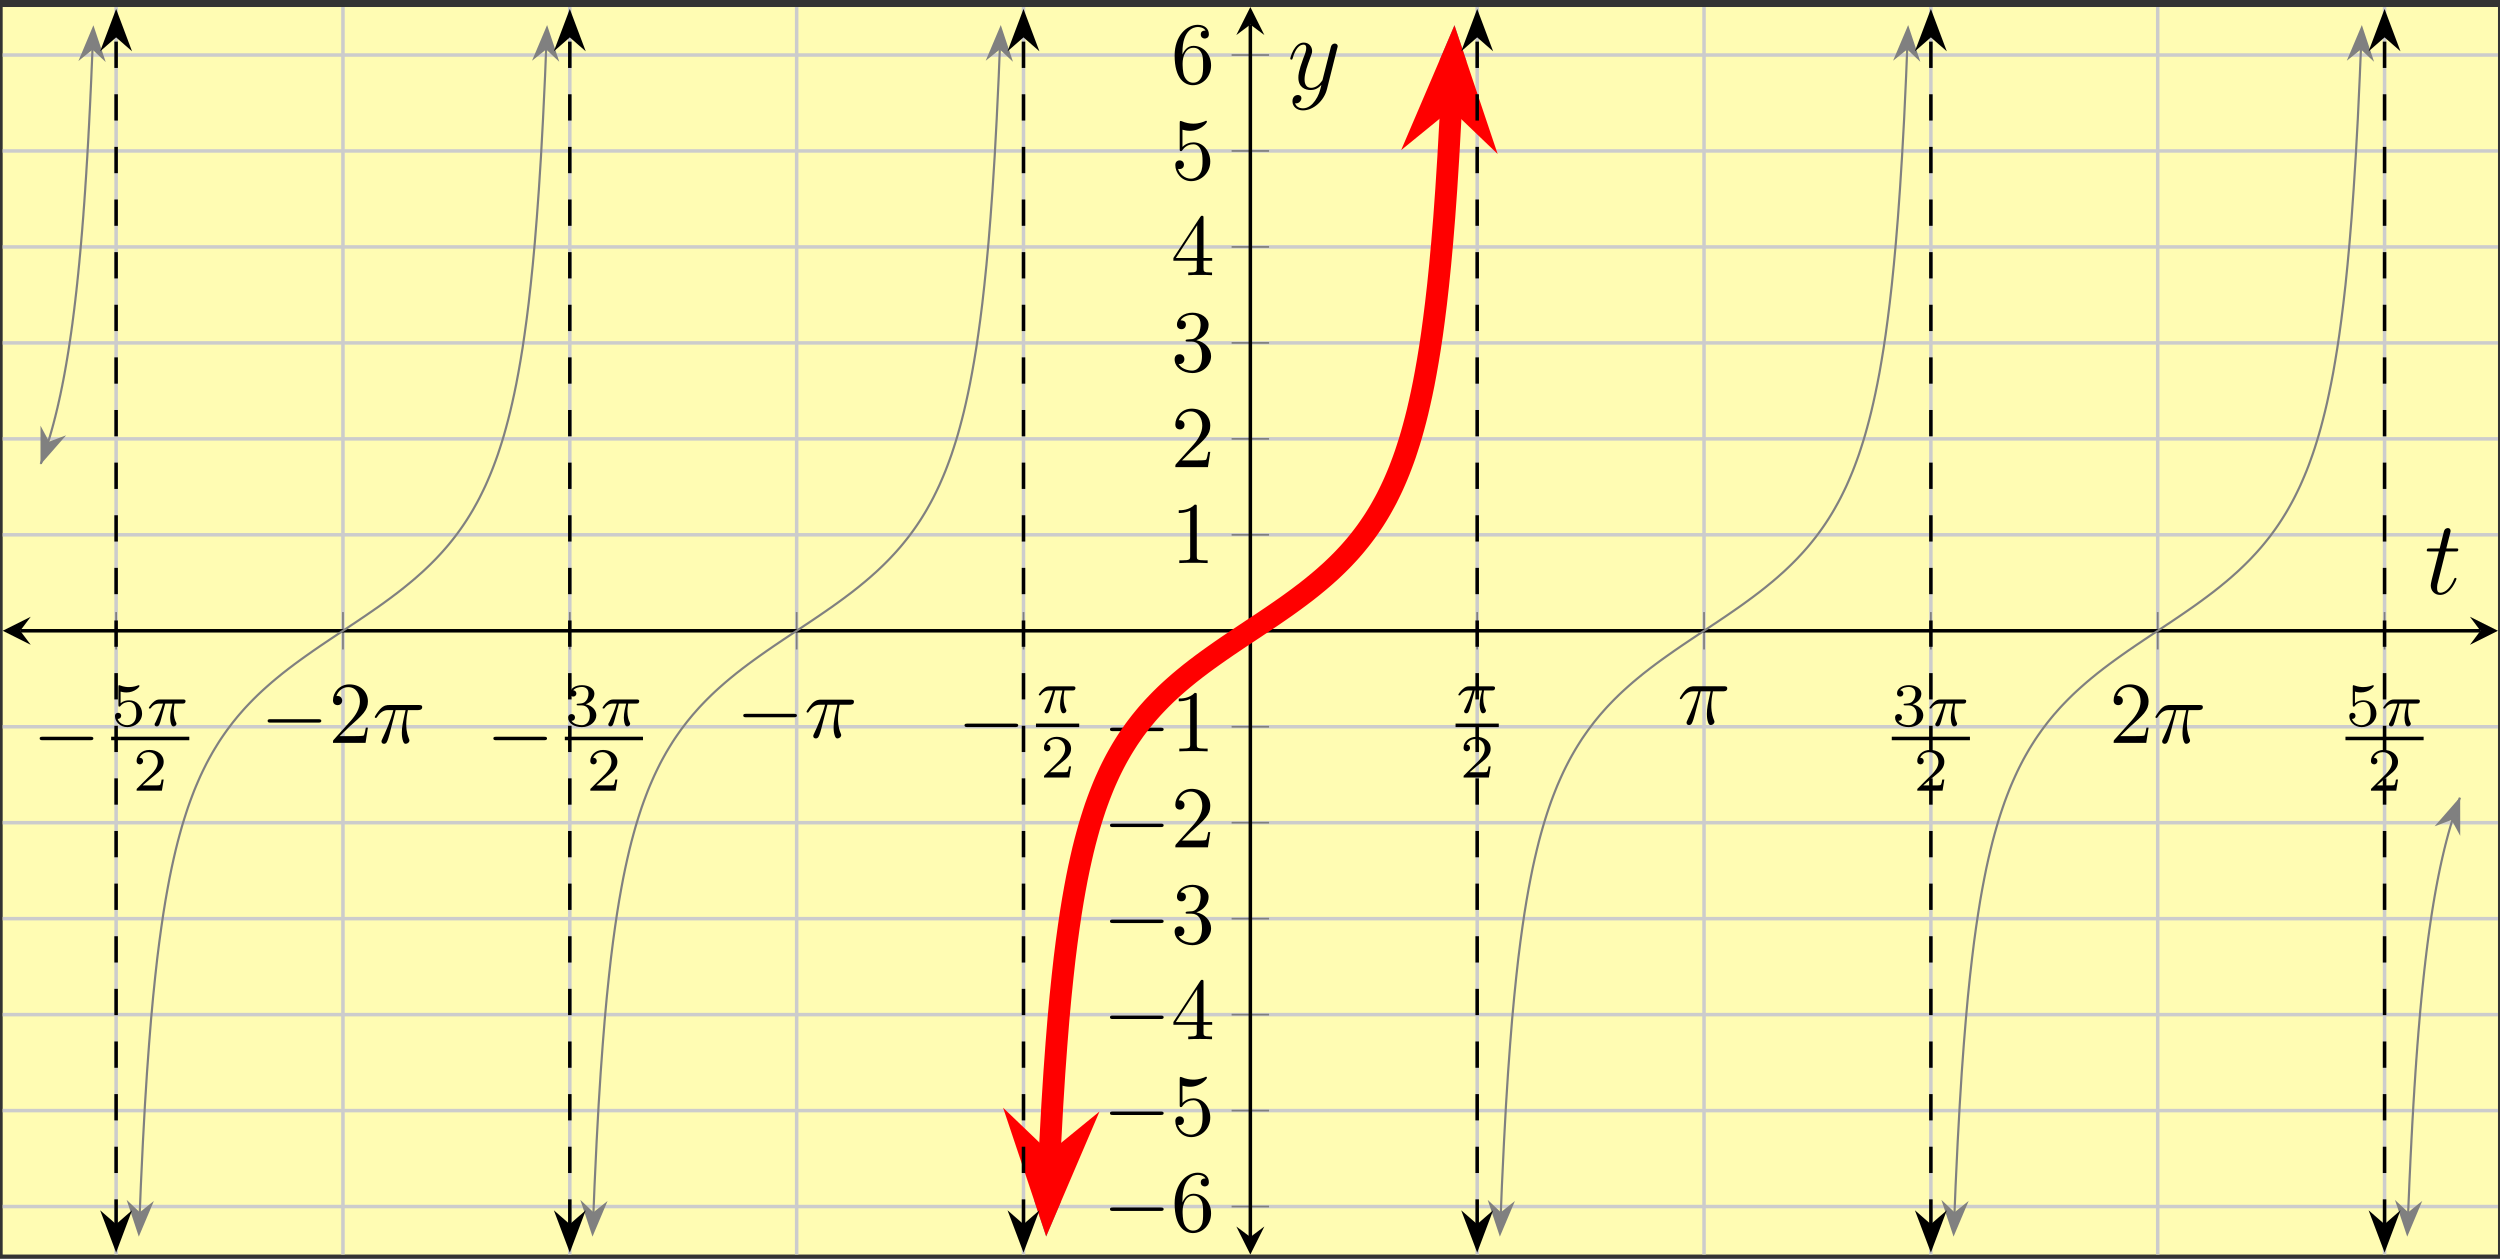 <?xml version="1.0" encoding="UTF-8"?>
<svg xmlns="http://www.w3.org/2000/svg" xmlns:xlink="http://www.w3.org/1999/xlink" width="284pt" height="143pt" viewBox="0 0 284 143" version="1.1">
<rect x="0" y="0" width="284" height="143" fill="#333333" stroke="none"/>
<defs>
<g>
<symbol overflow="visible" id="glyph0-0">
<path style="stroke:none;" d=""/>
</symbol>
<symbol overflow="visible" id="glyph0-1">
<path style="stroke:none;" d="M 6.562 -2.297 C 6.734 -2.297 6.922 -2.297 6.922 -2.5 C 6.922 -2.688 6.734 -2.688 6.562 -2.688 L 1.172 -2.688 C 1 -2.688 0.828 -2.688 0.828 -2.5 C 0.828 -2.297 1 -2.297 1.172 -2.297 Z M 6.562 -2.297 "/>
</symbol>
<symbol overflow="visible" id="glyph1-0">
<path style="stroke:none;" d=""/>
</symbol>
<symbol overflow="visible" id="glyph1-1">
<path style="stroke:none;" d="M 1.078 -3.891 C 1.438 -3.797 1.641 -3.797 1.75 -3.797 C 2.672 -3.797 3.219 -4.422 3.219 -4.531 C 3.219 -4.609 3.172 -4.625 3.141 -4.625 C 3.125 -4.625 3.109 -4.625 3.078 -4.609 C 2.906 -4.547 2.547 -4.406 2.031 -4.406 C 1.828 -4.406 1.469 -4.422 1.016 -4.594 C 0.938 -4.625 0.922 -4.625 0.922 -4.625 C 0.828 -4.625 0.828 -4.547 0.828 -4.438 L 0.828 -2.391 C 0.828 -2.266 0.828 -2.188 0.938 -2.188 C 1 -2.188 1.016 -2.188 1.078 -2.281 C 1.375 -2.656 1.812 -2.719 2.047 -2.719 C 2.469 -2.719 2.656 -2.391 2.688 -2.328 C 2.812 -2.094 2.859 -1.828 2.859 -1.422 C 2.859 -1.219 2.859 -0.812 2.641 -0.5 C 2.469 -0.25 2.172 -0.078 1.828 -0.078 C 1.375 -0.078 0.906 -0.328 0.734 -0.797 C 1 -0.781 1.141 -0.953 1.141 -1.141 C 1.141 -1.438 0.875 -1.484 0.781 -1.484 C 0.781 -1.484 0.438 -1.484 0.438 -1.109 C 0.438 -0.484 1.016 0.141 1.844 0.141 C 2.734 0.141 3.516 -0.516 3.516 -1.406 C 3.516 -2.188 2.922 -2.906 2.062 -2.906 C 1.75 -2.906 1.391 -2.844 1.078 -2.578 Z M 1.078 -3.891 "/>
</symbol>
<symbol overflow="visible" id="glyph1-2">
<path style="stroke:none;" d="M 3.516 -1.266 L 3.281 -1.266 C 3.266 -1.109 3.188 -0.703 3.094 -0.641 C 3.047 -0.594 2.516 -0.594 2.406 -0.594 L 1.125 -0.594 C 1.859 -1.234 2.109 -1.438 2.516 -1.766 C 3.031 -2.172 3.516 -2.609 3.516 -3.266 C 3.516 -4.109 2.781 -4.625 1.891 -4.625 C 1.031 -4.625 0.438 -4.016 0.438 -3.375 C 0.438 -3.031 0.734 -2.984 0.812 -2.984 C 0.969 -2.984 1.172 -3.109 1.172 -3.359 C 1.172 -3.484 1.125 -3.734 0.766 -3.734 C 0.984 -4.219 1.453 -4.375 1.781 -4.375 C 2.484 -4.375 2.844 -3.828 2.844 -3.266 C 2.844 -2.656 2.406 -2.188 2.188 -1.938 L 0.516 -0.266 C 0.438 -0.203 0.438 -0.188 0.438 0 L 3.312 0 Z M 3.516 -1.266 "/>
</symbol>
<symbol overflow="visible" id="glyph1-3">
<path style="stroke:none;" d="M 1.906 -2.328 C 2.453 -2.328 2.844 -1.953 2.844 -1.203 C 2.844 -0.344 2.328 -0.078 1.938 -0.078 C 1.656 -0.078 1.031 -0.156 0.75 -0.578 C 1.078 -0.578 1.156 -0.812 1.156 -0.969 C 1.156 -1.188 0.984 -1.344 0.766 -1.344 C 0.578 -1.344 0.375 -1.219 0.375 -0.938 C 0.375 -0.281 1.094 0.141 1.938 0.141 C 2.906 0.141 3.578 -0.516 3.578 -1.203 C 3.578 -1.75 3.141 -2.297 2.375 -2.453 C 3.094 -2.719 3.359 -3.234 3.359 -3.672 C 3.359 -4.219 2.734 -4.625 1.953 -4.625 C 1.188 -4.625 0.594 -4.25 0.594 -3.688 C 0.594 -3.453 0.75 -3.328 0.953 -3.328 C 1.172 -3.328 1.312 -3.484 1.312 -3.672 C 1.312 -3.875 1.172 -4.031 0.953 -4.047 C 1.203 -4.344 1.672 -4.422 1.938 -4.422 C 2.25 -4.422 2.688 -4.266 2.688 -3.672 C 2.688 -3.375 2.594 -3.047 2.406 -2.844 C 2.188 -2.578 1.984 -2.562 1.641 -2.531 C 1.469 -2.516 1.453 -2.516 1.422 -2.516 C 1.406 -2.516 1.344 -2.5 1.344 -2.422 C 1.344 -2.328 1.406 -2.328 1.531 -2.328 Z M 1.906 -2.328 "/>
</symbol>
<symbol overflow="visible" id="glyph2-0">
<path style="stroke:none;" d=""/>
</symbol>
<symbol overflow="visible" id="glyph2-1">
<path style="stroke:none;" d="M 2.172 -2.531 L 3 -2.531 C 2.891 -2.109 2.734 -1.484 2.734 -0.922 C 2.734 -0.641 2.781 -0.453 2.812 -0.312 C 2.922 0.047 3.016 0.062 3.125 0.062 C 3.297 0.062 3.453 -0.078 3.453 -0.25 C 3.453 -0.297 3.438 -0.328 3.406 -0.391 C 3.266 -0.656 3.141 -1.047 3.141 -1.625 C 3.141 -1.75 3.141 -2.031 3.234 -2.531 L 4.109 -2.531 C 4.234 -2.531 4.297 -2.531 4.375 -2.578 C 4.469 -2.656 4.484 -2.766 4.484 -2.797 C 4.484 -3 4.312 -3 4.188 -3 L 1.562 -3 C 1.281 -3 1.078 -2.938 0.766 -2.641 C 0.578 -2.484 0.312 -2.109 0.312 -2.047 C 0.312 -1.969 0.406 -1.969 0.438 -1.969 C 0.516 -1.969 0.516 -1.984 0.562 -2.047 C 0.906 -2.531 1.344 -2.531 1.5 -2.531 L 1.922 -2.531 C 1.703 -1.766 1.328 -0.938 1.125 -0.516 C 1.078 -0.438 1.016 -0.281 0.984 -0.266 C 0.984 -0.234 0.969 -0.203 0.969 -0.156 C 0.969 -0.047 1.047 0.062 1.219 0.062 C 1.484 0.062 1.562 -0.25 1.734 -0.875 Z M 2.172 -2.531 "/>
</symbol>
<symbol overflow="visible" id="glyph3-0">
<path style="stroke:none;" d=""/>
</symbol>
<symbol overflow="visible" id="glyph3-1">
<path style="stroke:none;" d="M 1.266 -0.766 L 2.328 -1.797 C 3.875 -3.172 4.469 -3.703 4.469 -4.703 C 4.469 -5.844 3.578 -6.641 2.359 -6.641 C 1.234 -6.641 0.5 -5.719 0.5 -4.828 C 0.5 -4.281 1 -4.281 1.031 -4.281 C 1.203 -4.281 1.547 -4.391 1.547 -4.812 C 1.547 -5.062 1.359 -5.328 1.016 -5.328 C 0.938 -5.328 0.922 -5.328 0.891 -5.312 C 1.109 -5.969 1.656 -6.328 2.234 -6.328 C 3.141 -6.328 3.562 -5.516 3.562 -4.703 C 3.562 -3.906 3.078 -3.125 2.516 -2.5 L 0.609 -0.375 C 0.5 -0.266 0.5 -0.234 0.5 0 L 4.203 0 L 4.469 -1.734 L 4.234 -1.734 C 4.172 -1.438 4.109 -1 4 -0.844 C 3.938 -0.766 3.281 -0.766 3.062 -0.766 Z M 1.266 -0.766 "/>
</symbol>
<symbol overflow="visible" id="glyph3-2">
<path style="stroke:none;" d="M 1.312 -3.266 L 1.312 -3.516 C 1.312 -6.031 2.547 -6.391 3.062 -6.391 C 3.297 -6.391 3.719 -6.328 3.938 -5.984 C 3.781 -5.984 3.391 -5.984 3.391 -5.547 C 3.391 -5.234 3.625 -5.078 3.844 -5.078 C 4 -5.078 4.312 -5.172 4.312 -5.562 C 4.312 -6.156 3.875 -6.641 3.047 -6.641 C 1.766 -6.641 0.422 -5.359 0.422 -3.156 C 0.422 -0.484 1.578 0.219 2.5 0.219 C 3.609 0.219 4.562 -0.719 4.562 -2.031 C 4.562 -3.297 3.672 -4.25 2.562 -4.25 C 1.891 -4.25 1.516 -3.75 1.312 -3.266 Z M 2.5 -0.062 C 1.875 -0.062 1.578 -0.656 1.516 -0.812 C 1.328 -1.281 1.328 -2.078 1.328 -2.25 C 1.328 -3.031 1.656 -4.031 2.547 -4.031 C 2.719 -4.031 3.172 -4.031 3.484 -3.406 C 3.656 -3.047 3.656 -2.531 3.656 -2.047 C 3.656 -1.562 3.656 -1.062 3.484 -0.703 C 3.188 -0.109 2.734 -0.062 2.5 -0.062 Z M 2.5 -0.062 "/>
</symbol>
<symbol overflow="visible" id="glyph3-3">
<path style="stroke:none;" d="M 4.469 -2 C 4.469 -3.188 3.656 -4.188 2.578 -4.188 C 2.109 -4.188 1.672 -4.031 1.312 -3.672 L 1.312 -5.625 C 1.516 -5.562 1.844 -5.5 2.156 -5.5 C 3.391 -5.5 4.094 -6.406 4.094 -6.531 C 4.094 -6.594 4.062 -6.641 3.984 -6.641 C 3.984 -6.641 3.953 -6.641 3.906 -6.609 C 3.703 -6.516 3.219 -6.312 2.547 -6.312 C 2.156 -6.312 1.688 -6.391 1.219 -6.594 C 1.141 -6.625 1.125 -6.625 1.109 -6.625 C 1 -6.625 1 -6.547 1 -6.391 L 1 -3.438 C 1 -3.266 1 -3.188 1.141 -3.188 C 1.219 -3.188 1.234 -3.203 1.281 -3.266 C 1.391 -3.422 1.75 -3.969 2.562 -3.969 C 3.078 -3.969 3.328 -3.516 3.406 -3.328 C 3.562 -2.953 3.594 -2.578 3.594 -2.078 C 3.594 -1.719 3.594 -1.125 3.344 -0.703 C 3.109 -0.312 2.734 -0.062 2.281 -0.062 C 1.562 -0.062 0.984 -0.594 0.812 -1.172 C 0.844 -1.172 0.875 -1.156 0.984 -1.156 C 1.312 -1.156 1.484 -1.406 1.484 -1.641 C 1.484 -1.891 1.312 -2.141 0.984 -2.141 C 0.844 -2.141 0.5 -2.062 0.5 -1.609 C 0.5 -0.75 1.188 0.219 2.297 0.219 C 3.453 0.219 4.469 -0.734 4.469 -2 Z M 4.469 -2 "/>
</symbol>
<symbol overflow="visible" id="glyph3-4">
<path style="stroke:none;" d="M 2.938 -1.641 L 2.938 -0.781 C 2.938 -0.422 2.906 -0.312 2.172 -0.312 L 1.969 -0.312 L 1.969 0 C 2.375 -0.031 2.891 -0.031 3.312 -0.031 C 3.734 -0.031 4.25 -0.031 4.672 0 L 4.672 -0.312 L 4.453 -0.312 C 3.719 -0.312 3.703 -0.422 3.703 -0.781 L 3.703 -1.641 L 4.688 -1.641 L 4.688 -1.953 L 3.703 -1.953 L 3.703 -6.484 C 3.703 -6.688 3.703 -6.75 3.531 -6.75 C 3.453 -6.75 3.422 -6.75 3.344 -6.625 L 0.281 -1.953 L 0.281 -1.641 Z M 2.984 -1.953 L 0.562 -1.953 L 2.984 -5.672 Z M 2.984 -1.953 "/>
</symbol>
<symbol overflow="visible" id="glyph3-5">
<path style="stroke:none;" d="M 2.891 -3.516 C 3.703 -3.781 4.281 -4.469 4.281 -5.266 C 4.281 -6.078 3.406 -6.641 2.453 -6.641 C 1.453 -6.641 0.688 -6.047 0.688 -5.281 C 0.688 -4.953 0.906 -4.766 1.203 -4.766 C 1.5 -4.766 1.703 -4.984 1.703 -5.281 C 1.703 -5.766 1.234 -5.766 1.094 -5.766 C 1.391 -6.266 2.047 -6.391 2.406 -6.391 C 2.828 -6.391 3.375 -6.172 3.375 -5.281 C 3.375 -5.156 3.344 -4.578 3.094 -4.141 C 2.797 -3.656 2.453 -3.625 2.203 -3.625 C 2.125 -3.609 1.891 -3.594 1.812 -3.594 C 1.734 -3.578 1.672 -3.562 1.672 -3.469 C 1.672 -3.359 1.734 -3.359 1.906 -3.359 L 2.344 -3.359 C 3.156 -3.359 3.531 -2.688 3.531 -1.703 C 3.531 -0.344 2.844 -0.062 2.406 -0.062 C 1.969 -0.062 1.219 -0.234 0.875 -0.812 C 1.219 -0.766 1.531 -0.984 1.531 -1.359 C 1.531 -1.719 1.266 -1.922 0.984 -1.922 C 0.734 -1.922 0.422 -1.781 0.422 -1.344 C 0.422 -0.438 1.344 0.219 2.438 0.219 C 3.656 0.219 4.562 -0.688 4.562 -1.703 C 4.562 -2.516 3.922 -3.297 2.891 -3.516 Z M 2.891 -3.516 "/>
</symbol>
<symbol overflow="visible" id="glyph3-6">
<path style="stroke:none;" d="M 2.938 -6.375 C 2.938 -6.625 2.938 -6.641 2.703 -6.641 C 2.078 -6 1.203 -6 0.891 -6 L 0.891 -5.688 C 1.094 -5.688 1.672 -5.688 2.188 -5.953 L 2.188 -0.781 C 2.188 -0.422 2.156 -0.312 1.266 -0.312 L 0.953 -0.312 L 0.953 0 C 1.297 -0.031 2.156 -0.031 2.562 -0.031 C 2.953 -0.031 3.828 -0.031 4.172 0 L 4.172 -0.312 L 3.859 -0.312 C 2.953 -0.312 2.938 -0.422 2.938 -0.781 Z M 2.938 -6.375 "/>
</symbol>
<symbol overflow="visible" id="glyph4-0">
<path style="stroke:none;" d=""/>
</symbol>
<symbol overflow="visible" id="glyph4-1">
<path style="stroke:none;" d="M 2.641 -3.719 L 3.766 -3.719 C 3.438 -2.25 3.344 -1.812 3.344 -1.141 C 3.344 -1 3.344 -0.734 3.422 -0.391 C 3.531 0.047 3.641 0.109 3.781 0.109 C 3.984 0.109 4.203 -0.062 4.203 -0.266 C 4.203 -0.328 4.203 -0.344 4.141 -0.484 C 3.844 -1.203 3.844 -1.859 3.844 -2.141 C 3.844 -2.656 3.922 -3.203 4.031 -3.719 L 5.156 -3.719 C 5.297 -3.719 5.656 -3.719 5.656 -4.062 C 5.656 -4.297 5.438 -4.297 5.25 -4.297 L 1.906 -4.297 C 1.688 -4.297 1.312 -4.297 0.875 -3.828 C 0.531 -3.438 0.266 -2.984 0.266 -2.938 C 0.266 -2.922 0.266 -2.828 0.391 -2.828 C 0.469 -2.828 0.484 -2.875 0.547 -2.953 C 1.031 -3.719 1.609 -3.719 1.812 -3.719 L 2.375 -3.719 C 2.062 -2.516 1.531 -1.312 1.109 -0.406 C 1.031 -0.25 1.031 -0.234 1.031 -0.156 C 1.031 0.031 1.188 0.109 1.312 0.109 C 1.609 0.109 1.688 -0.172 1.812 -0.531 C 1.953 -1 1.953 -1.016 2.078 -1.516 Z M 2.641 -3.719 "/>
</symbol>
<symbol overflow="visible" id="glyph5-0">
<path style="stroke:none;" d=""/>
</symbol>
<symbol overflow="visible" id="glyph5-1">
<path style="stroke:none;" d="M 2.406 -4.812 L 3.5 -4.812 C 3.734 -4.812 3.844 -4.812 3.844 -5.016 C 3.844 -5.156 3.781 -5.156 3.531 -5.156 L 2.484 -5.156 L 2.922 -6.891 C 2.969 -7.062 2.969 -7.094 2.969 -7.172 C 2.969 -7.359 2.828 -7.469 2.672 -7.469 C 2.562 -7.469 2.297 -7.438 2.203 -7.047 L 1.734 -5.156 L 0.609 -5.156 C 0.375 -5.156 0.266 -5.156 0.266 -4.922 C 0.266 -4.812 0.344 -4.812 0.578 -4.812 L 1.641 -4.812 L 0.844 -1.656 C 0.75 -1.234 0.719 -1.109 0.719 -0.953 C 0.719 -0.391 1.109 0.125 1.781 0.125 C 2.984 0.125 3.641 -1.625 3.641 -1.703 C 3.641 -1.781 3.578 -1.812 3.516 -1.812 C 3.484 -1.812 3.438 -1.812 3.422 -1.766 C 3.406 -1.75 3.391 -1.75 3.312 -1.547 C 3.062 -0.953 2.516 -0.125 1.812 -0.125 C 1.453 -0.125 1.438 -0.422 1.438 -0.688 C 1.438 -0.688 1.438 -0.922 1.469 -1.062 Z M 2.406 -4.812 "/>
</symbol>
<symbol overflow="visible" id="glyph5-2">
<path style="stroke:none;" d="M 3.141 1.344 C 2.828 1.797 2.359 2.203 1.766 2.203 C 1.625 2.203 1.047 2.172 0.875 1.625 C 0.906 1.641 0.969 1.641 0.984 1.641 C 1.344 1.641 1.594 1.328 1.594 1.047 C 1.594 0.781 1.359 0.688 1.188 0.688 C 0.984 0.688 0.578 0.828 0.578 1.406 C 0.578 2.016 1.094 2.438 1.766 2.438 C 2.969 2.438 4.172 1.344 4.5 0.016 L 5.672 -4.656 C 5.688 -4.703 5.719 -4.781 5.719 -4.859 C 5.719 -5.031 5.562 -5.156 5.391 -5.156 C 5.281 -5.156 5.031 -5.109 4.938 -4.75 L 4.047 -1.234 C 4 -1.016 4 -0.984 3.891 -0.859 C 3.656 -0.531 3.266 -0.125 2.688 -0.125 C 2.016 -0.125 1.953 -0.781 1.953 -1.094 C 1.953 -1.781 2.281 -2.703 2.609 -3.562 C 2.734 -3.906 2.812 -4.078 2.812 -4.312 C 2.812 -4.812 2.453 -5.266 1.859 -5.266 C 0.766 -5.266 0.328 -3.531 0.328 -3.438 C 0.328 -3.391 0.375 -3.328 0.453 -3.328 C 0.562 -3.328 0.578 -3.375 0.625 -3.547 C 0.906 -4.547 1.359 -5.031 1.828 -5.031 C 1.938 -5.031 2.141 -5.031 2.141 -4.641 C 2.141 -4.328 2.016 -3.984 1.828 -3.531 C 1.25 -1.953 1.25 -1.562 1.25 -1.281 C 1.25 -0.141 2.062 0.125 2.656 0.125 C 3 0.125 3.438 0.016 3.844 -0.438 L 3.859 -0.422 C 3.688 0.281 3.562 0.75 3.141 1.344 Z M 3.141 1.344 "/>
</symbol>
</g>
<clipPath id="clip1">
  <path d="M 1 0.797 L 15 0.797 L 15 57 L 1 57 Z M 1 0.797 "/>
</clipPath>
<clipPath id="clip2">
  <path d="M 5 0.797 L 16 0.797 L 16 11 L 5 11 Z M 5 0.797 "/>
</clipPath>
<clipPath id="clip3">
  <path d="M 11 133 L 21 133 L 21 142.516 L 11 142.516 Z M 11 133 "/>
</clipPath>
<clipPath id="clip4">
  <path d="M 57 0.797 L 67 0.797 L 67 11 L 57 11 Z M 57 0.797 "/>
</clipPath>
<clipPath id="clip5">
  <path d="M 62 133 L 73 133 L 73 142.516 L 62 142.516 Z M 62 133 "/>
</clipPath>
<clipPath id="clip6">
  <path d="M 108 0.797 L 119 0.797 L 119 11 L 108 11 Z M 108 0.797 "/>
</clipPath>
<clipPath id="clip7">
  <path d="M 114 133 L 124 133 L 124 142.516 L 114 142.516 Z M 114 133 "/>
</clipPath>
<clipPath id="clip8">
  <path d="M 160 0.797 L 170 0.797 L 170 11 L 160 11 Z M 160 0.797 "/>
</clipPath>
<clipPath id="clip9">
  <path d="M 165 133 L 176 133 L 176 142.516 L 165 142.516 Z M 165 133 "/>
</clipPath>
<clipPath id="clip10">
  <path d="M 211 0.797 L 222 0.797 L 222 11 L 211 11 Z M 211 0.797 "/>
</clipPath>
<clipPath id="clip11">
  <path d="M 217 133 L 227 133 L 227 142.516 L 217 142.516 Z M 217 133 "/>
</clipPath>
<clipPath id="clip12">
  <path d="M 263 0.797 L 273 0.797 L 273 11 L 263 11 Z M 263 0.797 "/>
</clipPath>
<clipPath id="clip13">
  <path d="M 269 87 L 283 87 L 283 142.516 L 269 142.516 Z M 269 87 "/>
</clipPath>
<clipPath id="clip14">
  <path d="M 268 133 L 279 133 L 279 142.516 L 268 142.516 Z M 268 133 "/>
</clipPath>
<clipPath id="clip15">
  <path d="M 83 0.797 L 201 0.797 L 201 142.516 L 83 142.516 Z M 83 0.797 "/>
</clipPath>
<clipPath id="clip16">
  <path d="M 82 96 L 156 96 L 156 142.516 L 82 142.516 Z M 82 96 "/>
</clipPath>
<clipPath id="clip17">
  <path d="M 128 0.797 L 202 0.797 L 202 48 L 128 48 Z M 128 0.797 "/>
</clipPath>
<clipPath id="clip18">
  <path d="M 6 132 L 21 132 L 21 142.516 L 6 142.516 Z M 6 132 "/>
</clipPath>
<clipPath id="clip19">
  <path d="M 6 0.797 L 21 0.797 L 21 11 L 6 11 Z M 6 0.797 "/>
</clipPath>
<clipPath id="clip20">
  <path d="M 57 132 L 72 132 L 72 142.516 L 57 142.516 Z M 57 132 "/>
</clipPath>
<clipPath id="clip21">
  <path d="M 57 0.797 L 72 0.797 L 72 11 L 57 11 Z M 57 0.797 "/>
</clipPath>
<clipPath id="clip22">
  <path d="M 109 132 L 124 132 L 124 142.516 L 109 142.516 Z M 109 132 "/>
</clipPath>
<clipPath id="clip23">
  <path d="M 109 0.797 L 124 0.797 L 124 11 L 109 11 Z M 109 0.797 "/>
</clipPath>
<clipPath id="clip24">
  <path d="M 263 132 L 278 132 L 278 142.516 L 263 142.516 Z M 263 132 "/>
</clipPath>
<clipPath id="clip25">
  <path d="M 263 0.797 L 278 0.797 L 278 11 L 263 11 Z M 263 0.797 "/>
</clipPath>
<clipPath id="clip26">
  <path d="M 212 132 L 227 132 L 227 142.516 L 212 142.516 Z M 212 132 "/>
</clipPath>
<clipPath id="clip27">
  <path d="M 212 0.797 L 227 0.797 L 227 11 L 212 11 Z M 212 0.797 "/>
</clipPath>
<clipPath id="clip28">
  <path d="M 160 132 L 175 132 L 175 142.516 L 160 142.516 Z M 160 132 "/>
</clipPath>
<clipPath id="clip29">
  <path d="M 160 0.797 L 175 0.797 L 175 11 L 160 11 Z M 160 0.797 "/>
</clipPath>
</defs>
<g id="surface1">
<path style=" stroke:none;fill-rule:nonzero;fill:rgb(100%,98.47%,70.001%);fill-opacity:1;" d="M 0.305 142.516 L 283.77 142.516 L 283.77 0.797 L 0.305 0.797 Z M 0.305 142.516 "/>
<path style="fill:none;stroke-width:0.399;stroke-linecap:butt;stroke-linejoin:miter;stroke:rgb(79.999%,79.999%,79.999%);stroke-opacity:1;stroke-miterlimit:10;" d="M 12.886 -0.001 L 12.886 141.718 M 38.656 -0.001 L 38.656 141.718 M 64.425 -0.001 L 64.425 141.718 M 90.195 -0.001 L 90.195 141.718 M 115.965 -0.001 L 115.965 141.718 M 167.504 -0.001 L 167.504 141.718 M 193.273 -0.001 L 193.273 141.718 M 219.043 -0.001 L 219.043 141.718 M 244.812 -0.001 L 244.812 141.718 M 270.582 -0.001 L 270.582 141.718 " transform="matrix(1,0,0,-1,0.305,142.515)"/>
<path style="fill:none;stroke-width:0.399;stroke-linecap:butt;stroke-linejoin:miter;stroke:rgb(79.999%,79.999%,79.999%);stroke-opacity:1;stroke-miterlimit:10;" d="M -0 5.452 L 283.465 5.452 M -0 16.351 L 283.465 16.351 M -0 27.253 L 283.465 27.253 M -0 38.156 L 283.465 38.156 M -0 49.058 L 283.465 49.058 M -0 59.956 L 283.465 59.956 M -0 81.761 L 283.465 81.761 M -0 92.66 L 283.465 92.66 M -0 103.562 L 283.465 103.562 M -0 114.464 L 283.465 114.464 M -0 125.367 L 283.465 125.367 M -0 136.265 L 283.465 136.265 " transform="matrix(1,0,0,-1,0.305,142.515)"/>
<path style="fill:none;stroke-width:0.199;stroke-linecap:butt;stroke-linejoin:miter;stroke:rgb(50%,50%,50%);stroke-opacity:1;stroke-miterlimit:10;" d="M 12.886 68.734 L 12.886 72.984 M 38.656 68.734 L 38.656 72.984 M 64.425 68.734 L 64.425 72.984 M 90.195 68.734 L 90.195 72.984 M 115.965 68.734 L 115.965 72.984 M 167.504 68.734 L 167.504 72.984 M 193.273 68.734 L 193.273 72.984 M 219.043 68.734 L 219.043 72.984 M 244.812 68.734 L 244.812 72.984 M 270.582 68.734 L 270.582 72.984 " transform="matrix(1,0,0,-1,0.305,142.515)"/>
<path style="fill:none;stroke-width:0.199;stroke-linecap:butt;stroke-linejoin:miter;stroke:rgb(50%,50%,50%);stroke-opacity:1;stroke-miterlimit:10;" d="M 139.605 5.452 L 143.859 5.452 M 139.605 16.351 L 143.859 16.351 M 139.605 27.253 L 143.859 27.253 M 139.605 38.156 L 143.859 38.156 M 139.605 49.058 L 143.859 49.058 M 139.605 59.956 L 143.859 59.956 M 139.605 81.761 L 143.859 81.761 M 139.605 92.66 L 143.859 92.66 M 139.605 103.562 L 143.859 103.562 M 139.605 114.464 L 143.859 114.464 M 139.605 125.367 L 143.859 125.367 M 139.605 136.265 L 143.859 136.265 " transform="matrix(1,0,0,-1,0.305,142.515)"/>
<path style="fill:none;stroke-width:0.399;stroke-linecap:butt;stroke-linejoin:miter;stroke:rgb(0%,0%,0%);stroke-opacity:1;stroke-miterlimit:10;" d="M 1.992 70.859 L 281.472 70.859 " transform="matrix(1,0,0,-1,0.305,142.515)"/>
<path style=" stroke:none;fill-rule:nonzero;fill:rgb(0%,0%,0%);fill-opacity:1;" d="M 0.305 71.656 L 3.492 73.25 L 2.297 71.656 L 3.492 70.062 "/>
<path style=" stroke:none;fill-rule:nonzero;fill:rgb(0%,0%,0%);fill-opacity:1;" d="M 283.77 71.656 L 280.582 70.062 L 281.777 71.656 L 280.582 73.25 "/>
<path style="fill:none;stroke-width:0.399;stroke-linecap:butt;stroke-linejoin:miter;stroke:rgb(0%,0%,0%);stroke-opacity:1;stroke-miterlimit:10;" d="M 141.734 1.992 L 141.734 139.726 " transform="matrix(1,0,0,-1,0.305,142.515)"/>
<path style=" stroke:none;fill-rule:nonzero;fill:rgb(0%,0%,0%);fill-opacity:1;" d="M 142.039 142.516 L 143.633 139.328 L 142.039 140.523 L 140.445 139.328 "/>
<path style=" stroke:none;fill-rule:nonzero;fill:rgb(0%,0%,0%);fill-opacity:1;" d="M 142.039 0.797 L 140.445 3.984 L 142.039 2.789 L 143.633 3.984 "/>
<g style="fill:rgb(0%,0%,0%);fill-opacity:1;">
  <use xlink:href="#glyph0-1" x="3.68" y="86.383"/>
</g>
<g style="fill:rgb(0%,0%,0%);fill-opacity:1;">
  <use xlink:href="#glyph1-1" x="12.624" y="82.46"/>
</g>
<g style="fill:rgb(0%,0%,0%);fill-opacity:1;">
  <use xlink:href="#glyph2-1" x="16.595" y="82.46"/>
</g>
<path style="fill:none;stroke-width:0.399;stroke-linecap:butt;stroke-linejoin:miter;stroke:rgb(0%,0%,0%);stroke-opacity:1;stroke-miterlimit:10;" d="M 58.86 -124.824 L 67.739 -124.824 " transform="matrix(1,0,0,-1,-46.235,-40.933)"/>
<g style="fill:rgb(0%,0%,0%);fill-opacity:1;">
  <use xlink:href="#glyph1-2" x="15.079" y="89.818"/>
</g>
<g style="fill:rgb(0%,0%,0%);fill-opacity:1;">
  <use xlink:href="#glyph0-1" x="29.576" y="84.387"/>
</g>
<g style="fill:rgb(0%,0%,0%);fill-opacity:1;">
  <use xlink:href="#glyph3-1" x="37.325" y="84.387"/>
</g>
<g style="fill:rgb(0%,0%,0%);fill-opacity:1;">
  <use xlink:href="#glyph4-1" x="42.306" y="84.387"/>
</g>
<g style="fill:rgb(0%,0%,0%);fill-opacity:1;">
  <use xlink:href="#glyph0-1" x="55.219" y="86.383"/>
</g>
<g style="fill:rgb(0%,0%,0%);fill-opacity:1;">
  <use xlink:href="#glyph1-3" x="64.163" y="82.46"/>
</g>
<g style="fill:rgb(0%,0%,0%);fill-opacity:1;">
  <use xlink:href="#glyph2-1" x="68.134" y="82.46"/>
</g>
<path style="fill:none;stroke-width:0.399;stroke-linecap:butt;stroke-linejoin:miter;stroke:rgb(0%,0%,0%);stroke-opacity:1;stroke-miterlimit:10;" d="M 58.86 -124.824 L 67.739 -124.824 " transform="matrix(1,0,0,-1,5.304,-40.933)"/>
<g style="fill:rgb(0%,0%,0%);fill-opacity:1;">
  <use xlink:href="#glyph1-2" x="66.618" y="89.818"/>
</g>
<g style="fill:rgb(0%,0%,0%);fill-opacity:1;">
  <use xlink:href="#glyph0-1" x="83.606" y="83.778"/>
</g>
<g style="fill:rgb(0%,0%,0%);fill-opacity:1;">
  <use xlink:href="#glyph4-1" x="91.355" y="83.778"/>
</g>
<g style="fill:rgb(0%,0%,0%);fill-opacity:1;">
  <use xlink:href="#glyph0-1" x="108.744" y="84.891"/>
</g>
<g style="fill:rgb(0%,0%,0%);fill-opacity:1;">
  <use xlink:href="#glyph2-1" x="117.688" y="80.968"/>
</g>
<path style="fill:none;stroke-width:0.399;stroke-linecap:butt;stroke-linejoin:miter;stroke:rgb(0%,0%,0%);stroke-opacity:1;stroke-miterlimit:10;" d="M 58.858 -124.823 L 63.769 -124.823 " transform="matrix(1,0,0,-1,58.829,-42.425)"/>
<g style="fill:rgb(0%,0%,0%);fill-opacity:1;">
  <use xlink:href="#glyph1-2" x="118.157" y="88.326"/>
</g>
<g style="fill:rgb(0%,0%,0%);fill-opacity:1;">
  <use xlink:href="#glyph2-1" x="165.353" y="80.968"/>
</g>
<path style="fill:none;stroke-width:0.399;stroke-linecap:butt;stroke-linejoin:miter;stroke:rgb(0%,0%,0%);stroke-opacity:1;stroke-miterlimit:10;" d="M 51.109 -124.823 L 56.019 -124.823 " transform="matrix(1,0,0,-1,114.243,-42.425)"/>
<g style="fill:rgb(0%,0%,0%);fill-opacity:1;">
  <use xlink:href="#glyph1-2" x="165.822" y="88.326"/>
</g>
<g style="fill:rgb(0%,0%,0%);fill-opacity:1;">
  <use xlink:href="#glyph4-1" x="190.559" y="82.256"/>
</g>
<g style="fill:rgb(0%,0%,0%);fill-opacity:1;">
  <use xlink:href="#glyph1-3" x="214.906" y="82.46"/>
</g>
<g style="fill:rgb(0%,0%,0%);fill-opacity:1;">
  <use xlink:href="#glyph2-1" x="218.878" y="82.46"/>
</g>
<path style="fill:none;stroke-width:0.399;stroke-linecap:butt;stroke-linejoin:miter;stroke:rgb(0%,0%,0%);stroke-opacity:1;stroke-miterlimit:10;" d="M 51.11 -124.824 L 59.989 -124.824 " transform="matrix(1,0,0,-1,163.796,-40.933)"/>
<g style="fill:rgb(0%,0%,0%);fill-opacity:1;">
  <use xlink:href="#glyph1-2" x="217.361" y="89.818"/>
</g>
<g style="fill:rgb(0%,0%,0%);fill-opacity:1;">
  <use xlink:href="#glyph3-1" x="239.608" y="84.387"/>
</g>
<g style="fill:rgb(0%,0%,0%);fill-opacity:1;">
  <use xlink:href="#glyph4-1" x="244.589" y="84.387"/>
</g>
<g style="fill:rgb(0%,0%,0%);fill-opacity:1;">
  <use xlink:href="#glyph1-1" x="266.445" y="82.46"/>
</g>
<g style="fill:rgb(0%,0%,0%);fill-opacity:1;">
  <use xlink:href="#glyph2-1" x="270.417" y="82.46"/>
</g>
<path style="fill:none;stroke-width:0.399;stroke-linecap:butt;stroke-linejoin:miter;stroke:rgb(0%,0%,0%);stroke-opacity:1;stroke-miterlimit:10;" d="M 51.11 -124.824 L 59.989 -124.824 " transform="matrix(1,0,0,-1,215.335,-40.933)"/>
<g style="fill:rgb(0%,0%,0%);fill-opacity:1;">
  <use xlink:href="#glyph1-2" x="268.9" y="89.818"/>
</g>
<g style="fill:rgb(0%,0%,0%);fill-opacity:1;">
  <use xlink:href="#glyph0-1" x="125.267" y="139.859"/>
</g>
<g style="fill:rgb(0%,0%,0%);fill-opacity:1;">
  <use xlink:href="#glyph3-2" x="133.016" y="139.859"/>
</g>
<g style="fill:rgb(0%,0%,0%);fill-opacity:1;">
  <use xlink:href="#glyph0-1" x="125.267" y="128.958"/>
</g>
<g style="fill:rgb(0%,0%,0%);fill-opacity:1;">
  <use xlink:href="#glyph3-3" x="133.016" y="128.958"/>
</g>
<g style="fill:rgb(0%,0%,0%);fill-opacity:1;">
  <use xlink:href="#glyph0-1" x="125.267" y="118.057"/>
</g>
<g style="fill:rgb(0%,0%,0%);fill-opacity:1;">
  <use xlink:href="#glyph3-4" x="133.016" y="118.057"/>
</g>
<g style="fill:rgb(0%,0%,0%);fill-opacity:1;">
  <use xlink:href="#glyph0-1" x="125.267" y="107.155"/>
</g>
<g style="fill:rgb(0%,0%,0%);fill-opacity:1;">
  <use xlink:href="#glyph3-5" x="133.016" y="107.155"/>
</g>
<g style="fill:rgb(0%,0%,0%);fill-opacity:1;">
  <use xlink:href="#glyph0-1" x="125.267" y="96.254"/>
</g>
<g style="fill:rgb(0%,0%,0%);fill-opacity:1;">
  <use xlink:href="#glyph3-1" x="133.016" y="96.254"/>
</g>
<g style="fill:rgb(0%,0%,0%);fill-opacity:1;">
  <use xlink:href="#glyph0-1" x="125.267" y="85.353"/>
</g>
<g style="fill:rgb(0%,0%,0%);fill-opacity:1;">
  <use xlink:href="#glyph3-6" x="133.016" y="85.353"/>
</g>
<g style="fill:rgb(0%,0%,0%);fill-opacity:1;">
  <use xlink:href="#glyph3-6" x="133.016" y="63.965"/>
</g>
<g style="fill:rgb(0%,0%,0%);fill-opacity:1;">
  <use xlink:href="#glyph3-1" x="133.016" y="53.064"/>
</g>
<g style="fill:rgb(0%,0%,0%);fill-opacity:1;">
  <use xlink:href="#glyph3-5" x="133.016" y="42.162"/>
</g>
<g style="fill:rgb(0%,0%,0%);fill-opacity:1;">
  <use xlink:href="#glyph3-4" x="133.016" y="31.261"/>
</g>
<g style="fill:rgb(0%,0%,0%);fill-opacity:1;">
  <use xlink:href="#glyph3-3" x="133.016" y="20.36"/>
</g>
<g style="fill:rgb(0%,0%,0%);fill-opacity:1;">
  <use xlink:href="#glyph3-2" x="133.016" y="9.459"/>
</g>
<g clip-path="url(#clip1)" clip-rule="nonzero">
<path style="fill:none;stroke-width:0.249;stroke-linecap:butt;stroke-linejoin:miter;stroke:rgb(50%,50%,50%);stroke-opacity:1;stroke-miterlimit:10;" d="M 5.238 92.245 L 4.324 89.82 L 4.418 90.066 L 4.445 90.148 L 4.476 90.23 L 4.508 90.316 L 4.535 90.398 L 4.629 90.656 L 4.656 90.742 L 4.687 90.831 L 4.718 90.917 L 4.75 91.007 L 4.777 91.093 L 4.84 91.273 L 4.871 91.367 L 4.898 91.456 L 4.929 91.546 L 4.961 91.64 L 4.988 91.734 L 5.019 91.828 L 5.05 91.925 L 5.082 92.019 L 5.109 92.117 L 5.14 92.21 L 5.203 92.406 L 5.23 92.507 L 5.261 92.605 L 5.324 92.808 L 5.351 92.91 L 5.383 93.011 L 5.414 93.117 L 5.441 93.218 L 5.535 93.535 L 5.562 93.644 L 5.625 93.863 L 5.656 93.968 L 5.683 94.081 L 5.715 94.195 L 5.746 94.304 L 5.777 94.417 L 5.804 94.535 L 5.836 94.648 L 5.867 94.765 L 5.894 94.882 L 5.957 95.117 L 5.988 95.238 L 6.015 95.359 L 6.047 95.48 L 6.109 95.73 L 6.136 95.855 L 6.199 96.105 L 6.23 96.234 L 6.258 96.367 L 6.32 96.624 L 6.347 96.761 L 6.379 96.894 L 6.41 97.031 L 6.441 97.163 L 6.468 97.304 L 6.5 97.441 L 6.562 97.722 L 6.59 97.867 L 6.652 98.156 L 6.679 98.3 L 6.742 98.597 L 6.773 98.749 L 6.8 98.902 L 6.832 99.054 L 6.894 99.367 L 6.922 99.523 L 6.953 99.683 L 7.015 100.011 L 7.043 100.171 L 7.105 100.507 L 7.133 100.675 L 7.195 101.019 L 7.226 101.195 L 7.254 101.37 L 7.316 101.73 L 7.347 101.913 L 7.375 102.097 L 7.406 102.281 L 7.437 102.468 L 7.468 102.66 L 7.496 102.851 L 7.527 103.042 L 7.558 103.242 L 7.586 103.441 L 7.617 103.64 L 7.648 103.843 L 7.679 104.05 L 7.707 104.257 L 7.738 104.464 L 7.769 104.675 L 7.8 104.89 L 7.828 105.105 L 7.859 105.328 L 7.89 105.546 L 7.922 105.773 L 7.949 106.003 L 7.98 106.23 L 8.011 106.464 L 8.039 106.699 L 8.07 106.937 L 8.101 107.179 L 8.133 107.425 L 8.16 107.671 L 8.191 107.921 L 8.222 108.175 L 8.254 108.433 L 8.281 108.695 L 8.312 108.956 L 8.343 109.222 L 8.375 109.492 L 8.402 109.769 L 8.465 110.324 L 8.492 110.613 L 8.523 110.898 L 8.586 111.492 L 8.613 111.792 L 8.644 112.097 L 8.675 112.41 L 8.707 112.718 L 8.734 113.038 L 8.765 113.363 L 8.797 113.691 L 8.828 114.023 L 8.855 114.363 L 8.886 114.699 L 8.918 115.05 L 8.945 115.406 L 8.976 115.757 L 9.039 116.492 L 9.066 116.867 L 9.129 117.632 L 9.16 118.027 L 9.187 118.421 L 9.25 119.242 L 9.281 119.66 L 9.308 120.085 L 9.34 120.519 L 9.371 120.96 L 9.398 121.406 L 9.429 121.863 L 9.461 122.328 L 9.492 122.796 L 9.519 123.277 L 9.55 123.765 L 9.613 124.765 L 9.64 125.288 L 9.672 125.812 L 9.703 126.343 L 9.734 126.89 L 9.761 127.449 L 9.793 128.011 L 9.824 128.593 L 9.851 129.179 L 9.883 129.781 L 9.914 130.394 L 9.945 131.023 L 9.972 131.66 L 10.004 132.308 L 10.035 132.976 L 10.066 133.652 L 10.093 134.339 L 10.156 135.777 L 10.187 136.523 L 10.215 137.277 L 10.246 138.05 L 10.277 138.839 L 10.207 136.976 " transform="matrix(1,0,0,-1,0.305,142.515)"/>
</g>
<path style="fill-rule:nonzero;fill:rgb(50%,50%,50%);fill-opacity:1;stroke-width:0.249;stroke-linecap:butt;stroke-linejoin:miter;stroke:rgb(50%,50%,50%);stroke-opacity:1;stroke-miterlimit:10;" d="M 3.754 0.001 L 0.402 1.26 L 1.501 -0.001 L 0.401 -1.26 Z M 3.754 0.001 " transform="matrix(-0.353,0.938,0.938,0.353,6.05,48.92)"/>
<path style=" stroke:none;fill-rule:nonzero;fill:rgb(50%,50%,50%);fill-opacity:1;" d="M 10.598 3.223 L 9.211 6.527 L 10.516 5.477 L 11.734 6.621 Z M 10.598 3.223 "/>
<g clip-path="url(#clip2)" clip-rule="nonzero">
<path style="fill:none;stroke-width:0.249;stroke-linecap:butt;stroke-linejoin:miter;stroke:rgb(50%,50%,50%);stroke-opacity:1;stroke-miterlimit:10;" d="M 3.754 0 L 0.401 1.262 L 1.5 -0.002 L 0.402 -1.262 Z M 3.754 0 " transform="matrix(0.037,-1,-1,-0.037,10.458,6.975)"/>
</g>
<path style="fill:none;stroke-width:0.249;stroke-linecap:butt;stroke-linejoin:miter;stroke:rgb(50%,50%,50%);stroke-opacity:1;stroke-miterlimit:10;" d="M 15.57 4.699 L 15.695 7.831 L 15.929 12.765 L 16.16 16.995 L 16.394 20.675 L 16.629 23.898 L 16.859 26.753 L 17.093 29.3 L 17.328 31.581 L 17.558 33.64 L 17.793 35.511 L 18.027 37.214 L 18.258 38.777 L 18.492 40.214 L 18.726 41.538 L 18.957 42.769 L 19.191 43.91 L 19.425 44.976 L 19.656 45.968 L 19.89 46.902 L 20.125 47.777 L 20.355 48.601 L 20.59 49.378 L 20.824 50.113 L 21.054 50.812 L 21.289 51.472 L 21.523 52.101 L 21.754 52.703 L 21.988 53.273 L 22.222 53.816 L 22.453 54.339 L 22.687 54.839 L 22.922 55.32 L 23.152 55.781 L 23.386 56.222 L 23.621 56.648 L 23.851 57.058 L 24.086 57.453 L 24.32 57.835 L 24.55 58.206 L 24.785 58.566 L 25.019 58.91 L 25.25 59.245 L 25.484 59.57 L 25.718 59.886 L 25.949 60.195 L 26.183 60.495 L 26.418 60.785 L 26.648 61.07 L 26.883 61.347 L 27.117 61.613 L 27.347 61.878 L 27.582 62.136 L 27.816 62.386 L 28.05 62.632 L 28.281 62.87 L 28.515 63.109 L 28.75 63.339 L 28.98 63.566 L 29.215 63.788 L 29.449 64.007 L 29.679 64.218 L 29.914 64.429 L 30.148 64.636 L 30.379 64.839 L 30.613 65.042 L 30.847 65.238 L 31.078 65.433 L 31.547 65.816 L 31.777 66.003 L 32.011 66.187 L 32.246 66.367 L 32.476 66.55 L 32.945 66.902 L 33.175 67.078 L 33.644 67.421 L 33.875 67.589 L 34.343 67.925 L 34.574 68.089 L 35.043 68.417 L 35.273 68.581 L 35.742 68.902 L 35.972 69.062 L 36.207 69.222 L 36.441 69.378 L 36.672 69.535 L 36.906 69.691 L 37.14 69.851 L 37.371 70.003 L 37.84 70.316 L 38.07 70.472 L 38.304 70.624 L 38.539 70.781 L 38.769 70.937 L 39.004 71.089 L 39.238 71.245 L 39.468 71.402 L 39.703 71.558 L 39.937 71.71 L 40.168 71.867 L 40.402 72.023 L 40.636 72.183 L 40.867 72.339 L 41.101 72.495 L 41.336 72.656 L 41.566 72.816 L 42.035 73.136 L 42.265 73.3 L 42.5 73.46 L 42.734 73.624 L 42.965 73.792 L 43.199 73.956 L 43.433 74.128 L 43.664 74.296 L 44.133 74.64 L 44.363 74.816 L 44.832 75.167 L 45.062 75.347 L 45.531 75.714 L 45.761 75.902 L 46.23 76.285 L 46.461 76.476 L 46.929 76.874 L 47.16 77.081 L 47.629 77.495 L 47.863 77.71 L 48.093 77.929 L 48.328 78.152 L 48.562 78.378 L 49.027 78.843 L 49.261 79.085 L 49.492 79.331 L 49.726 79.581 L 49.961 79.839 L 50.191 80.101 L 50.425 80.37 L 50.66 80.648 L 50.89 80.929 L 51.125 81.222 L 51.359 81.519 L 51.59 81.828 L 51.824 82.144 L 52.058 82.472 L 52.289 82.804 L 52.523 83.152 L 52.758 83.511 L 52.988 83.878 L 53.222 84.261 L 53.457 84.66 L 53.687 85.07 L 53.922 85.495 L 54.156 85.937 L 54.386 86.398 L 54.621 86.878 L 54.855 87.374 L 55.086 87.898 L 55.32 88.445 L 55.554 89.015 L 55.785 89.613 L 56.019 90.242 L 56.254 90.902 L 56.484 91.601 L 56.718 92.335 L 56.953 93.113 L 57.183 93.937 L 57.418 94.816 L 57.652 95.745 L 57.883 96.738 L 58.117 97.804 L 58.351 98.945 L 58.582 100.171 L 58.816 101.499 L 59.05 102.933 L 59.281 104.495 L 59.515 106.199 L 59.75 108.07 L 59.98 110.128 L 60.215 112.41 L 60.449 114.953 L 60.679 117.808 L 60.914 121.031 L 61.148 124.71 L 61.379 128.941 L 61.613 133.87 L 61.738 137.003 " transform="matrix(1,0,0,-1,0.305,142.515)"/>
<path style=" stroke:none;fill-rule:nonzero;fill:rgb(50%,50%,50%);fill-opacity:1;" d="M 15.781 140.133 L 17.176 136.832 L 15.871 137.879 L 14.656 136.73 Z M 15.781 140.133 "/>
<g clip-path="url(#clip3)" clip-rule="nonzero">
<path style="fill:none;stroke-width:0.249;stroke-linecap:butt;stroke-linejoin:miter;stroke:rgb(50%,50%,50%);stroke-opacity:1;stroke-miterlimit:10;" d="M 3.756 0 L 0.402 1.261 L 1.5 -0 L 0.401 -1.26 Z M 3.756 0 " transform="matrix(-0.04,0.999,0.999,0.04,15.932,136.38)"/>
</g>
<path style=" stroke:none;fill-rule:nonzero;fill:rgb(50%,50%,50%);fill-opacity:1;" d="M 62.137 3.195 L 60.742 6.496 L 62.047 5.449 L 63.262 6.594 Z M 62.137 3.195 "/>
<g clip-path="url(#clip4)" clip-rule="nonzero">
<path style="fill:none;stroke-width:0.249;stroke-linecap:butt;stroke-linejoin:miter;stroke:rgb(50%,50%,50%);stroke-opacity:1;stroke-miterlimit:10;" d="M 3.755 0 L 0.401 1.261 L 1.499 -0 L 0.404 -1.26 Z M 3.755 0 " transform="matrix(0.04,-0.999,-0.999,-0.04,61.987,6.947)"/>
</g>
<path style="fill:none;stroke-width:0.249;stroke-linecap:butt;stroke-linejoin:miter;stroke:rgb(50%,50%,50%);stroke-opacity:1;stroke-miterlimit:10;" d="M 67.109 4.699 L 67.234 7.831 L 67.468 12.765 L 67.699 16.995 L 67.933 20.675 L 68.168 23.898 L 68.398 26.753 L 68.632 29.3 L 68.867 31.581 L 69.097 33.64 L 69.332 35.511 L 69.566 37.214 L 69.797 38.777 L 70.031 40.214 L 70.265 41.538 L 70.496 42.769 L 70.73 43.91 L 70.965 44.976 L 71.195 45.968 L 71.429 46.902 L 71.664 47.777 L 71.894 48.601 L 72.129 49.378 L 72.363 50.113 L 72.593 50.812 L 72.828 51.472 L 73.062 52.101 L 73.293 52.703 L 73.527 53.273 L 73.761 53.816 L 73.992 54.339 L 74.226 54.839 L 74.461 55.32 L 74.691 55.781 L 74.925 56.222 L 75.16 56.648 L 75.39 57.058 L 75.625 57.453 L 75.859 57.835 L 76.09 58.206 L 76.324 58.566 L 76.558 58.91 L 76.793 59.245 L 77.023 59.57 L 77.257 59.886 L 77.492 60.195 L 77.722 60.495 L 77.957 60.785 L 78.191 61.07 L 78.422 61.347 L 78.89 61.878 L 79.121 62.136 L 79.355 62.386 L 79.59 62.632 L 79.82 62.87 L 80.054 63.109 L 80.289 63.339 L 80.519 63.566 L 80.754 63.788 L 80.988 64.007 L 81.218 64.218 L 81.453 64.429 L 81.687 64.636 L 81.918 64.839 L 82.152 65.042 L 82.386 65.238 L 82.617 65.433 L 83.086 65.816 L 83.316 66.003 L 83.55 66.187 L 83.785 66.367 L 84.015 66.55 L 84.484 66.902 L 84.715 67.078 L 85.183 67.421 L 85.414 67.589 L 85.882 67.925 L 86.113 68.089 L 86.582 68.417 L 86.812 68.581 L 87.281 68.902 L 87.511 69.062 L 87.746 69.222 L 87.98 69.378 L 88.211 69.535 L 88.445 69.691 L 88.679 69.851 L 88.91 70.003 L 89.379 70.316 L 89.609 70.472 L 89.843 70.624 L 90.078 70.781 L 90.308 70.937 L 90.543 71.089 L 90.777 71.245 L 91.007 71.402 L 91.242 71.558 L 91.476 71.71 L 91.707 71.867 L 91.941 72.023 L 92.175 72.183 L 92.406 72.339 L 92.64 72.495 L 92.875 72.656 L 93.105 72.816 L 93.574 73.136 L 93.804 73.3 L 94.039 73.46 L 94.273 73.624 L 94.504 73.792 L 94.738 73.956 L 94.972 74.128 L 95.203 74.296 L 95.672 74.64 L 95.902 74.816 L 96.371 75.167 L 96.605 75.347 L 96.836 75.531 L 97.07 75.714 L 97.304 75.902 L 97.535 76.093 L 98.004 76.476 L 98.234 76.675 L 98.468 76.874 L 98.703 77.081 L 98.933 77.288 L 99.168 77.495 L 99.402 77.71 L 99.632 77.929 L 99.867 78.152 L 100.101 78.378 L 100.566 78.843 L 100.8 79.085 L 101.031 79.331 L 101.265 79.581 L 101.5 79.839 L 101.73 80.101 L 101.965 80.37 L 102.199 80.648 L 102.429 80.929 L 102.664 81.222 L 102.898 81.519 L 103.129 81.828 L 103.363 82.144 L 103.597 82.472 L 103.828 82.804 L 104.062 83.152 L 104.297 83.511 L 104.527 83.878 L 104.761 84.261 L 104.996 84.66 L 105.226 85.07 L 105.461 85.495 L 105.695 85.937 L 105.925 86.398 L 106.16 86.878 L 106.394 87.374 L 106.625 87.898 L 106.859 88.445 L 107.093 89.015 L 107.324 89.613 L 107.558 90.242 L 107.793 90.902 L 108.023 91.601 L 108.257 92.335 L 108.492 93.113 L 108.722 93.937 L 108.957 94.816 L 109.191 95.745 L 109.422 96.738 L 109.656 97.804 L 109.89 98.945 L 110.121 100.171 L 110.355 101.499 L 110.59 102.933 L 110.82 104.495 L 111.054 106.199 L 111.289 108.07 L 111.519 110.128 L 111.754 112.41 L 111.988 114.953 L 112.218 117.808 L 112.453 121.031 L 112.687 124.71 L 112.918 128.941 L 113.152 133.87 L 113.277 137.003 " transform="matrix(1,0,0,-1,0.305,142.515)"/>
<path style=" stroke:none;fill-rule:nonzero;fill:rgb(50%,50%,50%);fill-opacity:1;" d="M 67.32 140.133 L 68.715 136.832 L 67.41 137.879 L 66.195 136.73 Z M 67.32 140.133 "/>
<g clip-path="url(#clip5)" clip-rule="nonzero">
<path style="fill:none;stroke-width:0.249;stroke-linecap:butt;stroke-linejoin:miter;stroke:rgb(50%,50%,50%);stroke-opacity:1;stroke-miterlimit:10;" d="M 3.756 0 L 0.402 1.261 L 1.5 -0.001 L 0.401 -1.26 Z M 3.756 0 " transform="matrix(-0.04,0.999,0.999,0.04,67.471,136.38)"/>
</g>
<path style=" stroke:none;fill-rule:nonzero;fill:rgb(50%,50%,50%);fill-opacity:1;" d="M 113.676 3.195 L 112.281 6.496 L 113.586 5.449 L 114.801 6.594 Z M 113.676 3.195 "/>
<g clip-path="url(#clip6)" clip-rule="nonzero">
<path style="fill:none;stroke-width:0.249;stroke-linecap:butt;stroke-linejoin:miter;stroke:rgb(50%,50%,50%);stroke-opacity:1;stroke-miterlimit:10;" d="M 3.755 0.001 L 0.401 1.262 L 1.499 -0 L 0.404 -1.26 Z M 3.755 0.001 " transform="matrix(0.04,-0.999,-0.999,-0.04,113.526,6.947)"/>
</g>
<path style="fill:none;stroke-width:0.249;stroke-linecap:butt;stroke-linejoin:miter;stroke:rgb(50%,50%,50%);stroke-opacity:1;stroke-miterlimit:10;" d="M 118.648 4.699 L 118.773 7.831 L 119.007 12.765 L 119.238 16.995 L 119.472 20.675 L 119.707 23.898 L 119.937 26.753 L 120.172 29.3 L 120.406 31.581 L 120.636 33.64 L 120.871 35.511 L 121.105 37.214 L 121.336 38.777 L 121.57 40.214 L 121.804 41.542 L 122.035 42.769 L 122.269 43.91 L 122.504 44.976 L 122.734 45.968 L 122.968 46.902 L 123.203 47.777 L 123.433 48.601 L 123.668 49.378 L 123.902 50.117 L 124.132 50.812 L 124.367 51.472 L 124.601 52.101 L 124.836 52.703 L 125.066 53.273 L 125.3 53.82 L 125.535 54.339 L 125.765 54.839 L 126 55.32 L 126.234 55.781 L 126.465 56.222 L 126.699 56.648 L 126.933 57.058 L 127.164 57.453 L 127.398 57.835 L 127.632 58.206 L 127.863 58.566 L 128.097 58.91 L 128.332 59.245 L 128.562 59.574 L 128.797 59.89 L 129.031 60.195 L 129.261 60.495 L 129.496 60.785 L 129.73 61.07 L 129.961 61.347 L 130.195 61.617 L 130.429 61.878 L 130.66 62.136 L 130.894 62.386 L 131.129 62.632 L 131.359 62.87 L 131.593 63.109 L 131.828 63.339 L 132.058 63.566 L 132.293 63.788 L 132.527 64.007 L 132.757 64.218 L 132.992 64.429 L 133.226 64.636 L 133.457 64.839 L 133.691 65.042 L 133.925 65.238 L 134.156 65.433 L 134.625 65.816 L 134.855 66.003 L 135.09 66.187 L 135.324 66.367 L 135.554 66.55 L 136.023 66.902 L 136.254 67.078 L 136.722 67.421 L 136.953 67.589 L 137.422 67.925 L 137.652 68.089 L 138.121 68.417 L 138.351 68.581 L 138.82 68.902 L 139.05 69.062 L 139.285 69.222 L 139.519 69.378 L 139.75 69.535 L 139.984 69.691 L 140.218 69.851 L 140.449 70.003 L 140.918 70.316 L 141.148 70.472 L 141.382 70.624 L 141.617 70.781 L 141.847 70.937 L 142.082 71.089 L 142.316 71.245 L 142.547 71.402 L 142.781 71.558 L 143.015 71.71 L 143.25 71.867 L 143.48 72.023 L 143.715 72.183 L 143.949 72.339 L 144.179 72.495 L 144.648 72.816 L 144.879 72.976 L 145.113 73.136 L 145.347 73.3 L 145.578 73.46 L 145.812 73.624 L 146.047 73.792 L 146.277 73.956 L 146.511 74.128 L 146.746 74.296 L 146.976 74.468 L 147.211 74.64 L 147.445 74.816 L 147.675 74.992 L 147.91 75.167 L 148.144 75.347 L 148.375 75.531 L 148.609 75.714 L 148.843 75.902 L 149.074 76.093 L 149.308 76.285 L 149.543 76.48 L 149.773 76.675 L 150.007 76.874 L 150.242 77.081 L 150.472 77.288 L 150.707 77.495 L 150.941 77.71 L 151.172 77.929 L 151.406 78.152 L 151.64 78.378 L 152.105 78.843 L 152.34 79.085 L 152.57 79.331 L 152.804 79.581 L 153.039 79.839 L 153.269 80.101 L 153.504 80.37 L 153.738 80.648 L 153.968 80.933 L 154.203 81.222 L 154.437 81.523 L 154.668 81.828 L 154.902 82.144 L 155.136 82.472 L 155.367 82.808 L 155.601 83.152 L 155.836 83.511 L 156.066 83.878 L 156.3 84.261 L 156.535 84.66 L 156.765 85.07 L 157 85.495 L 157.234 85.937 L 157.465 86.398 L 157.699 86.878 L 157.933 87.378 L 158.164 87.898 L 158.398 88.445 L 158.632 89.015 L 158.863 89.613 L 159.097 90.242 L 159.332 90.902 L 159.562 91.601 L 159.797 92.335 L 160.031 93.113 L 160.261 93.937 L 160.496 94.816 L 160.73 95.745 L 160.961 96.742 L 161.195 97.804 L 161.429 98.945 L 161.66 100.175 L 161.894 101.499 L 162.129 102.933 L 162.363 104.495 L 162.593 106.199 L 162.828 108.07 L 163.062 110.132 L 163.293 112.41 L 163.527 114.96 L 163.761 117.812 L 163.992 121.031 L 164.226 124.71 L 164.461 128.945 L 164.691 133.87 L 164.816 137.007 " transform="matrix(1,0,0,-1,0.305,142.515)"/>
<path style=" stroke:none;fill-rule:nonzero;fill:rgb(50%,50%,50%);fill-opacity:1;" d="M 118.859 140.133 L 120.254 136.832 L 118.949 137.879 L 117.734 136.73 Z M 118.859 140.133 "/>
<g clip-path="url(#clip7)" clip-rule="nonzero">
<path style="fill:none;stroke-width:0.249;stroke-linecap:butt;stroke-linejoin:miter;stroke:rgb(50%,50%,50%);stroke-opacity:1;stroke-miterlimit:10;" d="M 3.756 -0 L 0.402 1.261 L 1.5 -0.001 L 0.401 -1.261 Z M 3.756 -0 " transform="matrix(-0.04,0.999,0.999,0.04,119.01,136.38)"/>
</g>
<path style=" stroke:none;fill-rule:nonzero;fill:rgb(50%,50%,50%);fill-opacity:1;" d="M 165.215 3.191 L 163.82 6.492 L 165.125 5.445 L 166.344 6.594 Z M 165.215 3.191 "/>
<g clip-path="url(#clip8)" clip-rule="nonzero">
<path style="fill:none;stroke-width:0.249;stroke-linecap:butt;stroke-linejoin:miter;stroke:rgb(50%,50%,50%);stroke-opacity:1;stroke-miterlimit:10;" d="M 3.755 0.001 L 0.401 1.262 L 1.499 0 L 0.4 -1.263 Z M 3.755 0.001 " transform="matrix(0.04,-0.999,-0.999,-0.04,165.065,6.943)"/>
</g>
<path style="fill:none;stroke-width:0.249;stroke-linecap:butt;stroke-linejoin:miter;stroke:rgb(50%,50%,50%);stroke-opacity:1;stroke-miterlimit:10;" d="M 170.187 4.699 L 170.312 7.831 L 170.547 12.765 L 170.777 16.995 L 171.011 20.675 L 171.246 23.898 L 171.476 26.753 L 171.711 29.3 L 171.945 31.581 L 172.175 33.64 L 172.41 35.511 L 172.644 37.214 L 172.875 38.777 L 173.109 40.214 L 173.343 41.538 L 173.578 42.769 L 173.808 43.91 L 174.043 44.976 L 174.277 45.968 L 174.507 46.902 L 174.742 47.777 L 174.976 48.601 L 175.207 49.378 L 175.441 50.113 L 175.675 50.812 L 175.906 51.472 L 176.14 52.101 L 176.375 52.703 L 176.605 53.273 L 176.84 53.816 L 177.074 54.339 L 177.304 54.839 L 177.539 55.32 L 177.773 55.781 L 178.004 56.222 L 178.238 56.648 L 178.472 57.058 L 178.703 57.453 L 178.937 57.835 L 179.172 58.206 L 179.402 58.566 L 179.636 58.91 L 179.871 59.245 L 180.101 59.57 L 180.336 59.886 L 180.57 60.195 L 180.8 60.495 L 181.035 60.785 L 181.269 61.07 L 181.5 61.347 L 181.968 61.878 L 182.199 62.136 L 182.433 62.386 L 182.668 62.632 L 182.898 62.87 L 183.132 63.109 L 183.367 63.339 L 183.597 63.566 L 183.832 63.788 L 184.066 64.007 L 184.297 64.218 L 184.531 64.429 L 184.765 64.636 L 184.996 64.839 L 185.23 65.042 L 185.465 65.238 L 185.695 65.433 L 186.164 65.816 L 186.394 66.003 L 186.629 66.187 L 186.863 66.367 L 187.093 66.55 L 187.562 66.902 L 187.793 67.078 L 188.261 67.421 L 188.492 67.589 L 188.961 67.925 L 189.191 68.089 L 189.66 68.417 L 189.89 68.581 L 190.359 68.902 L 190.59 69.062 L 190.824 69.222 L 191.058 69.378 L 191.289 69.535 L 191.523 69.691 L 191.757 69.851 L 191.988 70.003 L 192.457 70.316 L 192.687 70.472 L 192.922 70.624 L 193.39 70.937 L 193.621 71.089 L 194.09 71.402 L 194.32 71.558 L 194.554 71.71 L 194.789 71.867 L 195.019 72.023 L 195.254 72.183 L 195.488 72.339 L 195.718 72.495 L 196.187 72.816 L 196.418 72.976 L 196.652 73.136 L 196.886 73.3 L 197.117 73.46 L 197.351 73.624 L 197.586 73.792 L 197.816 73.956 L 198.05 74.128 L 198.285 74.296 L 198.515 74.468 L 198.75 74.64 L 198.984 74.816 L 199.215 74.992 L 199.449 75.167 L 199.683 75.347 L 199.914 75.531 L 200.148 75.714 L 200.382 75.902 L 200.613 76.093 L 201.082 76.476 L 201.312 76.675 L 201.547 76.874 L 201.781 77.081 L 202.011 77.288 L 202.246 77.495 L 202.48 77.71 L 202.711 77.929 L 202.945 78.152 L 203.179 78.378 L 203.644 78.843 L 203.879 79.085 L 204.109 79.331 L 204.343 79.581 L 204.578 79.839 L 204.808 80.101 L 205.043 80.37 L 205.277 80.648 L 205.507 80.929 L 205.742 81.222 L 205.976 81.519 L 206.207 81.828 L 206.441 82.144 L 206.675 82.472 L 206.906 82.804 L 207.14 83.152 L 207.375 83.511 L 207.605 83.878 L 207.84 84.261 L 208.074 84.66 L 208.304 85.07 L 208.539 85.495 L 208.773 85.937 L 209.004 86.398 L 209.238 86.878 L 209.472 87.374 L 209.703 87.898 L 209.937 88.445 L 210.172 89.015 L 210.402 89.613 L 210.636 90.242 L 210.871 90.902 L 211.101 91.601 L 211.336 92.335 L 211.57 93.113 L 211.8 93.937 L 212.035 94.816 L 212.269 95.745 L 212.5 96.738 L 212.734 97.804 L 212.968 98.945 L 213.203 100.171 L 213.433 101.499 L 213.668 102.933 L 213.902 104.495 L 214.132 106.199 L 214.367 108.07 L 214.601 110.128 L 214.832 112.41 L 215.066 114.953 L 215.3 117.808 L 215.531 121.031 L 215.765 124.71 L 216 128.941 L 216.23 133.87 L 216.355 137.003 " transform="matrix(1,0,0,-1,0.305,142.515)"/>
<path style=" stroke:none;fill-rule:nonzero;fill:rgb(50%,50%,50%);fill-opacity:1;" d="M 170.398 140.133 L 171.793 136.832 L 170.488 137.879 L 169.273 136.73 Z M 170.398 140.133 "/>
<g clip-path="url(#clip9)" clip-rule="nonzero">
<path style="fill:none;stroke-width:0.249;stroke-linecap:butt;stroke-linejoin:miter;stroke:rgb(50%,50%,50%);stroke-opacity:1;stroke-miterlimit:10;" d="M 3.756 -0 L 0.402 1.261 L 1.5 -0.001 L 0.401 -1.261 Z M 3.756 -0 " transform="matrix(-0.04,0.999,0.999,0.04,170.549,136.38)"/>
</g>
<path style=" stroke:none;fill-rule:nonzero;fill:rgb(50%,50%,50%);fill-opacity:1;" d="M 216.754 3.195 L 215.359 6.496 L 216.664 5.449 L 217.879 6.594 Z M 216.754 3.195 "/>
<g clip-path="url(#clip10)" clip-rule="nonzero">
<path style="fill:none;stroke-width:0.249;stroke-linecap:butt;stroke-linejoin:miter;stroke:rgb(50%,50%,50%);stroke-opacity:1;stroke-miterlimit:10;" d="M 3.755 0.001 L 0.401 1.262 L 1.499 0 L 0.404 -1.259 Z M 3.755 0.001 " transform="matrix(0.04,-0.999,-0.999,-0.04,216.604,6.947)"/>
</g>
<path style="fill:none;stroke-width:0.249;stroke-linecap:butt;stroke-linejoin:miter;stroke:rgb(50%,50%,50%);stroke-opacity:1;stroke-miterlimit:10;" d="M 221.726 4.699 L 221.851 7.831 L 222.086 12.765 L 222.32 16.995 L 222.55 20.675 L 222.785 23.898 L 223.019 26.753 L 223.25 29.3 L 223.484 31.581 L 223.718 33.64 L 223.949 35.511 L 224.183 37.214 L 224.418 38.777 L 224.648 40.214 L 224.882 41.538 L 225.117 42.769 L 225.347 43.91 L 225.582 44.976 L 225.816 45.968 L 226.047 46.902 L 226.281 47.777 L 226.515 48.601 L 226.746 49.378 L 226.98 50.113 L 227.215 50.812 L 227.445 51.472 L 227.679 52.101 L 227.914 52.703 L 228.144 53.273 L 228.379 53.816 L 228.613 54.339 L 228.843 54.839 L 229.078 55.32 L 229.312 55.781 L 229.543 56.222 L 229.777 56.648 L 230.011 57.058 L 230.242 57.453 L 230.476 57.835 L 230.711 58.206 L 230.941 58.566 L 231.175 58.91 L 231.41 59.245 L 231.64 59.57 L 231.875 59.886 L 232.109 60.195 L 232.34 60.495 L 232.574 60.785 L 232.808 61.07 L 233.039 61.347 L 233.507 61.878 L 233.738 62.136 L 233.972 62.386 L 234.207 62.632 L 234.437 62.87 L 234.672 63.109 L 234.906 63.339 L 235.136 63.566 L 235.371 63.788 L 235.605 64.007 L 235.836 64.218 L 236.07 64.429 L 236.304 64.636 L 236.535 64.839 L 236.769 65.042 L 237.004 65.238 L 237.234 65.433 L 237.703 65.816 L 237.933 66.003 L 238.168 66.187 L 238.402 66.367 L 238.632 66.55 L 239.101 66.902 L 239.332 67.078 L 239.8 67.421 L 240.031 67.589 L 240.5 67.925 L 240.73 68.089 L 241.199 68.417 L 241.429 68.581 L 242.132 69.062 L 242.363 69.222 L 242.832 69.535 L 243.062 69.691 L 243.297 69.851 L 243.531 70.003 L 243.761 70.16 L 244.23 70.472 L 244.461 70.624 L 244.929 70.937 L 245.16 71.089 L 245.629 71.402 L 245.859 71.558 L 246.093 71.71 L 246.328 71.867 L 246.558 72.023 L 246.793 72.183 L 247.027 72.339 L 247.257 72.495 L 247.726 72.816 L 247.957 72.976 L 248.191 73.136 L 248.425 73.3 L 248.656 73.46 L 248.89 73.624 L 249.125 73.792 L 249.355 73.956 L 249.59 74.128 L 249.824 74.296 L 250.054 74.468 L 250.289 74.64 L 250.523 74.816 L 250.754 74.992 L 250.988 75.167 L 251.222 75.347 L 251.453 75.531 L 251.687 75.714 L 251.922 75.902 L 252.152 76.093 L 252.621 76.476 L 252.851 76.675 L 253.086 76.874 L 253.32 77.081 L 253.55 77.288 L 253.785 77.495 L 254.019 77.71 L 254.25 77.929 L 254.484 78.152 L 254.718 78.378 L 255.183 78.843 L 255.418 79.085 L 255.648 79.331 L 255.882 79.581 L 256.117 79.839 L 256.347 80.101 L 256.582 80.37 L 256.816 80.648 L 257.047 80.929 L 257.281 81.222 L 257.515 81.519 L 257.746 81.828 L 257.98 82.144 L 258.215 82.472 L 258.445 82.804 L 258.679 83.152 L 258.914 83.511 L 259.144 83.878 L 259.379 84.261 L 259.613 84.66 L 259.843 85.07 L 260.078 85.495 L 260.312 85.937 L 260.543 86.398 L 260.777 86.878 L 261.011 87.374 L 261.242 87.898 L 261.476 88.445 L 261.711 89.015 L 261.945 89.613 L 262.175 90.242 L 262.41 90.902 L 262.644 91.601 L 262.875 92.335 L 263.109 93.113 L 263.343 93.937 L 263.574 94.816 L 263.808 95.745 L 264.043 96.738 L 264.273 97.804 L 264.507 98.945 L 264.742 100.171 L 264.972 101.499 L 265.207 102.933 L 265.441 104.495 L 265.672 106.199 L 265.906 108.07 L 266.14 110.128 L 266.371 112.41 L 266.605 114.953 L 266.84 117.808 L 267.07 121.031 L 267.304 124.71 L 267.539 128.941 L 267.769 133.87 L 267.898 137.003 " transform="matrix(1,0,0,-1,0.305,142.515)"/>
<path style=" stroke:none;fill-rule:nonzero;fill:rgb(50%,50%,50%);fill-opacity:1;" d="M 221.938 140.133 L 223.332 136.832 L 222.027 137.879 L 220.812 136.73 Z M 221.938 140.133 "/>
<g clip-path="url(#clip11)" clip-rule="nonzero">
<path style="fill:none;stroke-width:0.249;stroke-linecap:butt;stroke-linejoin:miter;stroke:rgb(50%,50%,50%);stroke-opacity:1;stroke-miterlimit:10;" d="M 3.756 -0.001 L 0.402 1.261 L 1.5 -0.001 L 0.401 -1.261 Z M 3.756 -0.001 " transform="matrix(-0.04,0.999,0.999,0.04,222.089,136.38)"/>
</g>
<path style=" stroke:none;fill-rule:nonzero;fill:rgb(50%,50%,50%);fill-opacity:1;" d="M 268.293 3.195 L 266.898 6.496 L 268.203 5.449 L 269.422 6.594 Z M 268.293 3.195 "/>
<g clip-path="url(#clip12)" clip-rule="nonzero">
<path style="fill:none;stroke-width:0.249;stroke-linecap:butt;stroke-linejoin:miter;stroke:rgb(50%,50%,50%);stroke-opacity:1;stroke-miterlimit:10;" d="M 3.755 0.001 L 0.401 1.262 L 1.499 0.001 L 0.404 -1.263 Z M 3.755 0.001 " transform="matrix(0.04,-0.999,-0.999,-0.04,268.144,6.947)"/>
</g>
<g clip-path="url(#clip13)" clip-rule="nonzero">
<path style="fill:none;stroke-width:0.249;stroke-linecap:butt;stroke-linejoin:miter;stroke:rgb(50%,50%,50%);stroke-opacity:1;stroke-miterlimit:10;" d="M 273.257 4.699 L 273.187 2.831 L 273.218 3.628 L 273.25 4.402 L 273.277 5.16 L 273.308 5.902 L 273.34 6.624 L 273.371 7.335 L 273.398 8.027 L 273.429 8.706 L 273.461 9.374 L 273.492 10.023 L 273.519 10.667 L 273.55 11.292 L 273.582 11.902 L 273.613 12.507 L 273.64 13.097 L 273.672 13.675 L 273.703 14.242 L 273.73 14.796 L 273.761 15.339 L 273.793 15.878 L 273.824 16.406 L 273.851 16.921 L 273.882 17.425 L 273.914 17.925 L 273.945 18.413 L 273.972 18.894 L 274.004 19.363 L 274.035 19.828 L 274.066 20.288 L 274.093 20.734 L 274.125 21.175 L 274.156 21.609 L 274.183 22.035 L 274.215 22.456 L 274.277 23.269 L 274.304 23.667 L 274.336 24.062 L 274.367 24.453 L 274.398 24.831 L 274.425 25.203 L 274.457 25.578 L 274.519 26.296 L 274.547 26.648 L 274.578 26.999 L 274.609 27.335 L 274.636 27.679 L 274.668 28.007 L 274.699 28.339 L 274.73 28.66 L 274.757 28.98 L 274.789 29.292 L 274.851 29.91 L 274.879 30.21 L 274.91 30.507 L 274.972 31.093 L 275 31.374 L 275.031 31.656 L 275.062 31.933 L 275.09 32.21 L 275.121 32.48 L 275.183 33.011 L 275.211 33.273 L 275.273 33.781 L 275.304 34.031 L 275.332 34.277 L 275.363 34.527 L 275.394 34.765 L 275.425 35.007 L 275.453 35.242 L 275.515 35.703 L 275.543 35.933 L 275.605 36.378 L 275.636 36.597 L 275.664 36.816 L 275.695 37.031 L 275.757 37.453 L 275.785 37.66 L 275.816 37.863 L 275.847 38.07 L 275.879 38.269 L 275.906 38.468 L 275.937 38.663 L 275.968 38.855 L 275.996 39.05 L 276.027 39.238 L 276.058 39.429 L 276.09 39.613 L 276.117 39.796 L 276.148 39.98 L 276.211 40.339 L 276.238 40.515 L 276.269 40.687 L 276.3 40.863 L 276.332 41.035 L 276.359 41.203 L 276.39 41.37 L 276.422 41.535 L 276.449 41.699 L 276.48 41.863 L 276.543 42.183 L 276.57 42.343 L 276.601 42.499 L 276.632 42.652 L 276.664 42.808 L 276.691 42.96 L 276.722 43.109 L 276.754 43.261 L 276.785 43.41 L 276.812 43.554 L 276.875 43.843 L 276.902 43.988 L 276.996 44.41 L 277.023 44.546 L 277.054 44.683 L 277.086 44.816 L 277.117 44.953 L 277.144 45.085 L 277.175 45.214 L 277.207 45.347 L 277.238 45.476 L 277.265 45.605 L 277.297 45.73 L 277.328 45.859 L 277.355 45.984 L 277.386 46.109 L 277.449 46.351 L 277.476 46.472 L 277.507 46.593 L 277.539 46.71 L 277.57 46.831 L 277.597 46.949 L 277.629 47.062 L 277.66 47.179 L 277.691 47.292 L 277.718 47.406 L 277.75 47.519 L 277.781 47.628 L 277.808 47.742 L 277.871 47.96 L 277.902 48.066 L 277.929 48.175 L 278.023 48.492 L 278.05 48.597 L 278.082 48.699 L 278.113 48.804 L 278.144 48.906 L 278.172 49.007 L 278.203 49.105 L 278.234 49.206 L 278.261 49.304 L 278.355 49.597 L 278.382 49.695 L 278.476 49.976 L 278.504 50.07 L 278.566 50.257 L 278.597 50.347 L 278.625 50.437 L 278.687 50.617 L 278.715 50.706 L 278.746 50.796 L 278.777 50.882 L 278.808 50.972 L 278.836 51.058 L 278.898 51.23 L 278.929 51.312 L 278.957 51.398 L 278.988 51.48 L 279.019 51.566 L 279.05 51.648 L 279.078 51.73 L 279.14 51.894 L 278.23 49.468 " transform="matrix(1,0,0,-1,0.305,142.515)"/>
</g>
<path style=" stroke:none;fill-rule:nonzero;fill:rgb(50%,50%,50%);fill-opacity:1;" d="M 273.477 140.133 L 274.863 136.828 L 273.562 137.879 L 272.34 136.734 Z M 273.477 140.133 "/>
<g clip-path="url(#clip14)" clip-rule="nonzero">
<path style="fill:none;stroke-width:0.249;stroke-linecap:butt;stroke-linejoin:miter;stroke:rgb(50%,50%,50%);stroke-opacity:1;stroke-miterlimit:10;" d="M 3.756 0 L 0.402 1.262 L 1.501 0.002 L 0.403 -1.263 Z M 3.756 0 " transform="matrix(-0.038,1,1,0.038,273.617,136.379)"/>
</g>
<path style="fill-rule:nonzero;fill:rgb(50%,50%,50%);fill-opacity:1;stroke-width:0.249;stroke-linecap:butt;stroke-linejoin:miter;stroke:rgb(50%,50%,50%);stroke-opacity:1;stroke-miterlimit:10;" d="M 3.755 -0.002 L 0.4 1.261 L 1.502 -0 L 0.404 -1.261 Z M 3.755 -0.002 " transform="matrix(0.351,-0.938,-0.938,-0.351,278.031,94.397)"/>
<g clip-path="url(#clip15)" clip-rule="nonzero">
<path style="fill:none;stroke-width:2.491;stroke-linecap:butt;stroke-linejoin:miter;stroke:rgb(100%,0%,0%);stroke-opacity:1;stroke-miterlimit:10;" d="M 118.886 10.617 L 118.773 7.831 L 119.007 12.765 L 119.238 16.995 L 119.472 20.675 L 119.707 23.898 L 119.937 26.753 L 120.172 29.3 L 120.406 31.581 L 120.636 33.64 L 120.871 35.511 L 121.105 37.214 L 121.336 38.777 L 121.57 40.214 L 121.804 41.542 L 122.035 42.769 L 122.269 43.91 L 122.504 44.976 L 122.734 45.968 L 122.968 46.902 L 123.203 47.777 L 123.433 48.601 L 123.668 49.378 L 123.902 50.117 L 124.132 50.812 L 124.367 51.472 L 124.601 52.101 L 124.836 52.703 L 125.066 53.273 L 125.3 53.82 L 125.535 54.339 L 125.765 54.839 L 126 55.32 L 126.234 55.781 L 126.465 56.222 L 126.699 56.648 L 126.933 57.058 L 127.164 57.453 L 127.398 57.835 L 127.632 58.206 L 127.863 58.566 L 128.097 58.91 L 128.332 59.245 L 128.562 59.574 L 128.797 59.89 L 129.031 60.195 L 129.261 60.495 L 129.496 60.785 L 129.73 61.07 L 129.961 61.347 L 130.195 61.617 L 130.429 61.878 L 130.66 62.136 L 130.894 62.386 L 131.129 62.632 L 131.359 62.87 L 131.593 63.109 L 131.828 63.339 L 132.058 63.566 L 132.293 63.788 L 132.527 64.007 L 132.757 64.218 L 132.992 64.429 L 133.226 64.636 L 133.457 64.839 L 133.691 65.042 L 133.925 65.238 L 134.156 65.433 L 134.625 65.816 L 134.855 66.003 L 135.09 66.187 L 135.324 66.367 L 135.554 66.55 L 136.023 66.902 L 136.254 67.078 L 136.722 67.421 L 136.953 67.589 L 137.422 67.925 L 137.652 68.089 L 138.121 68.417 L 138.351 68.581 L 138.82 68.902 L 139.05 69.062 L 139.285 69.222 L 139.519 69.378 L 139.75 69.535 L 139.984 69.691 L 140.218 69.851 L 140.449 70.003 L 140.918 70.316 L 141.148 70.472 L 141.382 70.624 L 141.617 70.781 L 141.847 70.937 L 142.082 71.089 L 142.316 71.245 L 142.547 71.402 L 142.781 71.558 L 143.015 71.71 L 143.25 71.867 L 143.48 72.023 L 143.715 72.183 L 143.949 72.339 L 144.179 72.495 L 144.648 72.816 L 144.879 72.976 L 145.113 73.136 L 145.347 73.3 L 145.578 73.46 L 145.812 73.624 L 146.047 73.792 L 146.277 73.956 L 146.511 74.128 L 146.746 74.296 L 146.976 74.468 L 147.211 74.64 L 147.445 74.816 L 147.675 74.992 L 147.91 75.167 L 148.144 75.347 L 148.375 75.531 L 148.609 75.714 L 148.843 75.902 L 149.074 76.093 L 149.308 76.285 L 149.543 76.48 L 149.773 76.675 L 150.007 76.874 L 150.242 77.081 L 150.472 77.288 L 150.707 77.495 L 150.941 77.71 L 151.172 77.929 L 151.406 78.152 L 151.64 78.378 L 152.105 78.843 L 152.34 79.085 L 152.57 79.331 L 152.804 79.581 L 153.039 79.839 L 153.269 80.101 L 153.504 80.37 L 153.738 80.648 L 153.968 80.933 L 154.203 81.222 L 154.437 81.523 L 154.668 81.828 L 154.902 82.144 L 155.136 82.472 L 155.367 82.808 L 155.601 83.152 L 155.836 83.511 L 156.066 83.878 L 156.3 84.261 L 156.535 84.66 L 156.765 85.07 L 157 85.495 L 157.234 85.937 L 157.465 86.398 L 157.699 86.878 L 157.933 87.378 L 158.164 87.898 L 158.398 88.445 L 158.632 89.015 L 158.863 89.613 L 159.097 90.242 L 159.332 90.902 L 159.562 91.601 L 159.797 92.335 L 160.031 93.113 L 160.261 93.937 L 160.496 94.816 L 160.73 95.745 L 160.961 96.742 L 161.195 97.804 L 161.429 98.945 L 161.66 100.175 L 161.894 101.499 L 162.129 102.933 L 162.363 104.495 L 162.593 106.199 L 162.828 108.07 L 163.062 110.132 L 163.293 112.41 L 163.527 114.96 L 163.761 117.812 L 163.992 121.031 L 164.226 124.71 L 164.461 128.945 L 164.691 133.87 L 164.582 131.089 " transform="matrix(1,0,0,-1,0.305,142.515)"/>
</g>
<path style=" stroke:none;fill-rule:nonzero;fill:rgb(100%,0%,0%);fill-opacity:1;" d="M 118.98 137.078 L 121.891 130.273 L 119.168 132.496 L 116.629 130.062 Z M 118.98 137.078 "/>
<g clip-path="url(#clip16)" clip-rule="nonzero">
<path style="fill:none;stroke-width:2.396;stroke-linecap:butt;stroke-linejoin:miter;stroke:rgb(100%,0%,0%);stroke-opacity:1;stroke-miterlimit:10;" d="M 10.786 -0.002 L 3.87 2.633 L 6.2 0.002 L 3.87 -2.633 Z M 10.786 -0.002 " transform="matrix(-0.04,0.999,0.999,0.04,119.415,126.301)"/>
</g>
<path style=" stroke:none;fill-rule:nonzero;fill:rgb(100%,0%,0%);fill-opacity:1;" d="M 165.094 6.246 L 162.184 13.051 L 164.91 10.828 L 167.449 13.262 Z M 165.094 6.246 "/>
<g clip-path="url(#clip17)" clip-rule="nonzero">
<path style="fill:none;stroke-width:2.396;stroke-linecap:butt;stroke-linejoin:miter;stroke:rgb(100%,0%,0%);stroke-opacity:1;stroke-miterlimit:10;" d="M 10.785 -0 L 3.869 2.635 L 6.199 -0 L 3.869 -2.635 Z M 10.785 -0 " transform="matrix(0.04,-0.999,-0.999,-0.04,164.661,17.022)"/>
</g>
<path style="fill:none;stroke-width:0.399;stroke-linecap:butt;stroke-linejoin:miter;stroke:rgb(0%,0%,0%);stroke-opacity:1;stroke-dasharray:2.989,2.989;stroke-miterlimit:10;" d="M 12.886 3.281 L 12.886 138.437 " transform="matrix(1,0,0,-1,0.305,142.515)"/>
<path style=" stroke:none;fill-rule:nonzero;fill:rgb(0%,0%,0%);fill-opacity:1;" d="M 13.191 141.73 L 14.535 138.16 L 13.191 139.332 L 11.844 138.16 Z M 13.191 141.73 "/>
<g clip-path="url(#clip18)" clip-rule="nonzero">
<path style="fill:none;stroke-width:0.399;stroke-linecap:butt;stroke-linejoin:miter;stroke:rgb(0%,0%,0%);stroke-opacity:1;stroke-miterlimit:10;" d="M 4.216 0.002 L 0.645 1.345 L 1.817 0.002 L 0.645 -1.346 Z M 4.216 0.002 " transform="matrix(0,1,1,0,13.19,137.515)"/>
</g>
<path style=" stroke:none;fill-rule:nonzero;fill:rgb(0%,0%,0%);fill-opacity:1;" d="M 13.191 1.582 L 11.844 5.156 L 13.191 3.98 L 14.535 5.156 Z M 13.191 1.582 "/>
<g clip-path="url(#clip19)" clip-rule="nonzero">
<path style="fill:none;stroke-width:0.399;stroke-linecap:butt;stroke-linejoin:miter;stroke:rgb(0%,0%,0%);stroke-opacity:1;stroke-miterlimit:10;" d="M 4.216 -0.002 L 0.641 1.346 L 1.817 -0.002 L 0.641 -1.345 Z M 4.216 -0.002 " transform="matrix(0,-1,-1,0,13.19,5.798)"/>
</g>
<path style="fill:none;stroke-width:0.399;stroke-linecap:butt;stroke-linejoin:miter;stroke:rgb(0%,0%,0%);stroke-opacity:1;stroke-dasharray:2.989,2.989;stroke-miterlimit:10;" d="M 64.425 3.281 L 64.425 138.437 " transform="matrix(1,0,0,-1,0.305,142.515)"/>
<path style=" stroke:none;fill-rule:nonzero;fill:rgb(0%,0%,0%);fill-opacity:1;" d="M 64.73 141.73 L 66.074 138.16 L 64.73 139.332 L 63.383 138.16 Z M 64.73 141.73 "/>
<g clip-path="url(#clip20)" clip-rule="nonzero">
<path style="fill:none;stroke-width:0.399;stroke-linecap:butt;stroke-linejoin:miter;stroke:rgb(0%,0%,0%);stroke-opacity:1;stroke-miterlimit:10;" d="M 4.216 0.001 L 0.645 1.345 L 1.817 0.001 L 0.645 -1.346 Z M 4.216 0.001 " transform="matrix(0,1,1,0,64.729,137.515)"/>
</g>
<path style=" stroke:none;fill-rule:nonzero;fill:rgb(0%,0%,0%);fill-opacity:1;" d="M 64.73 1.582 L 63.383 5.156 L 64.73 3.98 L 66.074 5.156 Z M 64.73 1.582 "/>
<g clip-path="url(#clip21)" clip-rule="nonzero">
<path style="fill:none;stroke-width:0.399;stroke-linecap:butt;stroke-linejoin:miter;stroke:rgb(0%,0%,0%);stroke-opacity:1;stroke-miterlimit:10;" d="M 4.216 -0.001 L 0.641 1.346 L 1.817 -0.001 L 0.641 -1.345 Z M 4.216 -0.001 " transform="matrix(0,-1,-1,0,64.729,5.798)"/>
</g>
<path style="fill:none;stroke-width:0.399;stroke-linecap:butt;stroke-linejoin:miter;stroke:rgb(0%,0%,0%);stroke-opacity:1;stroke-dasharray:2.989,2.989;stroke-miterlimit:10;" d="M 115.965 3.281 L 115.965 138.437 " transform="matrix(1,0,0,-1,0.305,142.515)"/>
<path style=" stroke:none;fill-rule:nonzero;fill:rgb(0%,0%,0%);fill-opacity:1;" d="M 116.27 141.73 L 117.613 138.16 L 116.27 139.332 L 114.922 138.16 Z M 116.27 141.73 "/>
<g clip-path="url(#clip22)" clip-rule="nonzero">
<path style="fill:none;stroke-width:0.399;stroke-linecap:butt;stroke-linejoin:miter;stroke:rgb(0%,0%,0%);stroke-opacity:1;stroke-miterlimit:10;" d="M 4.216 0.001 L 0.645 1.345 L 1.817 0.001 L 0.645 -1.346 Z M 4.216 0.001 " transform="matrix(0,1,1,0,116.268,137.515)"/>
</g>
<path style=" stroke:none;fill-rule:nonzero;fill:rgb(0%,0%,0%);fill-opacity:1;" d="M 116.27 1.582 L 114.922 5.156 L 116.27 3.98 L 117.613 5.156 Z M 116.27 1.582 "/>
<g clip-path="url(#clip23)" clip-rule="nonzero">
<path style="fill:none;stroke-width:0.399;stroke-linecap:butt;stroke-linejoin:miter;stroke:rgb(0%,0%,0%);stroke-opacity:1;stroke-miterlimit:10;" d="M 4.216 -0.001 L 0.641 1.346 L 1.817 -0.001 L 0.641 -1.345 Z M 4.216 -0.001 " transform="matrix(0,-1,-1,0,116.268,5.798)"/>
</g>
<path style="fill:none;stroke-width:0.399;stroke-linecap:butt;stroke-linejoin:miter;stroke:rgb(0%,0%,0%);stroke-opacity:1;stroke-dasharray:2.989,2.989;stroke-miterlimit:10;" d="M 270.582 3.281 L 270.582 138.437 " transform="matrix(1,0,0,-1,0.305,142.515)"/>
<path style=" stroke:none;fill-rule:nonzero;fill:rgb(0%,0%,0%);fill-opacity:1;" d="M 270.887 141.73 L 272.23 138.16 L 270.887 139.332 L 269.539 138.16 Z M 270.887 141.73 "/>
<g clip-path="url(#clip24)" clip-rule="nonzero">
<path style="fill:none;stroke-width:0.399;stroke-linecap:butt;stroke-linejoin:miter;stroke:rgb(0%,0%,0%);stroke-opacity:1;stroke-miterlimit:10;" d="M 4.216 0.001 L 0.645 1.344 L 1.817 0.001 L 0.645 -1.347 Z M 4.216 0.001 " transform="matrix(0,1,1,0,270.886,137.515)"/>
</g>
<path style=" stroke:none;fill-rule:nonzero;fill:rgb(0%,0%,0%);fill-opacity:1;" d="M 270.887 1.582 L 269.539 5.156 L 270.887 3.98 L 272.23 5.156 Z M 270.887 1.582 "/>
<g clip-path="url(#clip25)" clip-rule="nonzero">
<path style="fill:none;stroke-width:0.399;stroke-linecap:butt;stroke-linejoin:miter;stroke:rgb(0%,0%,0%);stroke-opacity:1;stroke-miterlimit:10;" d="M 4.216 -0.001 L 0.641 1.347 L 1.817 -0.001 L 0.641 -1.344 Z M 4.216 -0.001 " transform="matrix(0,-1,-1,0,270.886,5.798)"/>
</g>
<path style="fill:none;stroke-width:0.399;stroke-linecap:butt;stroke-linejoin:miter;stroke:rgb(0%,0%,0%);stroke-opacity:1;stroke-dasharray:2.989,2.989;stroke-miterlimit:10;" d="M 219.043 3.281 L 219.043 138.437 " transform="matrix(1,0,0,-1,0.305,142.515)"/>
<path style=" stroke:none;fill-rule:nonzero;fill:rgb(0%,0%,0%);fill-opacity:1;" d="M 219.348 141.73 L 220.691 138.16 L 219.348 139.332 L 218 138.16 Z M 219.348 141.73 "/>
<g clip-path="url(#clip26)" clip-rule="nonzero">
<path style="fill:none;stroke-width:0.399;stroke-linecap:butt;stroke-linejoin:miter;stroke:rgb(0%,0%,0%);stroke-opacity:1;stroke-miterlimit:10;" d="M 4.216 0.001 L 0.645 1.345 L 1.817 0.001 L 0.645 -1.347 Z M 4.216 0.001 " transform="matrix(0,1,1,0,219.347,137.515)"/>
</g>
<path style=" stroke:none;fill-rule:nonzero;fill:rgb(0%,0%,0%);fill-opacity:1;" d="M 219.348 1.582 L 218 5.156 L 219.348 3.98 L 220.691 5.156 Z M 219.348 1.582 "/>
<g clip-path="url(#clip27)" clip-rule="nonzero">
<path style="fill:none;stroke-width:0.399;stroke-linecap:butt;stroke-linejoin:miter;stroke:rgb(0%,0%,0%);stroke-opacity:1;stroke-miterlimit:10;" d="M 4.216 -0.001 L 0.641 1.347 L 1.817 -0.001 L 0.641 -1.345 Z M 4.216 -0.001 " transform="matrix(0,-1,-1,0,219.347,5.798)"/>
</g>
<path style="fill:none;stroke-width:0.399;stroke-linecap:butt;stroke-linejoin:miter;stroke:rgb(0%,0%,0%);stroke-opacity:1;stroke-dasharray:2.989,2.989;stroke-miterlimit:10;" d="M 167.504 3.281 L 167.504 138.437 " transform="matrix(1,0,0,-1,0.305,142.515)"/>
<path style=" stroke:none;fill-rule:nonzero;fill:rgb(0%,0%,0%);fill-opacity:1;" d="M 167.809 141.73 L 169.152 138.16 L 167.809 139.332 L 166.461 138.16 Z M 167.809 141.73 "/>
<g clip-path="url(#clip28)" clip-rule="nonzero">
<path style="fill:none;stroke-width:0.399;stroke-linecap:butt;stroke-linejoin:miter;stroke:rgb(0%,0%,0%);stroke-opacity:1;stroke-miterlimit:10;" d="M 4.216 0.001 L 0.645 1.345 L 1.817 0.001 L 0.645 -1.347 Z M 4.216 0.001 " transform="matrix(0,1,1,0,167.808,137.515)"/>
</g>
<path style=" stroke:none;fill-rule:nonzero;fill:rgb(0%,0%,0%);fill-opacity:1;" d="M 167.809 1.582 L 166.461 5.156 L 167.809 3.98 L 169.152 5.156 Z M 167.809 1.582 "/>
<g clip-path="url(#clip29)" clip-rule="nonzero">
<path style="fill:none;stroke-width:0.399;stroke-linecap:butt;stroke-linejoin:miter;stroke:rgb(0%,0%,0%);stroke-opacity:1;stroke-miterlimit:10;" d="M 4.216 -0.001 L 0.641 1.347 L 1.817 -0.001 L 0.641 -1.345 Z M 4.216 -0.001 " transform="matrix(0,-1,-1,0,167.808,5.798)"/>
</g>
<g style="fill:rgb(0%,0%,0%);fill-opacity:1;">
  <use xlink:href="#glyph5-1" x="275.415" y="67.459"/>
</g>
<g style="fill:rgb(0%,0%,0%);fill-opacity:1;">
  <use xlink:href="#glyph5-2" x="146.245" y="10.103"/>
</g>
</g>
</svg>
